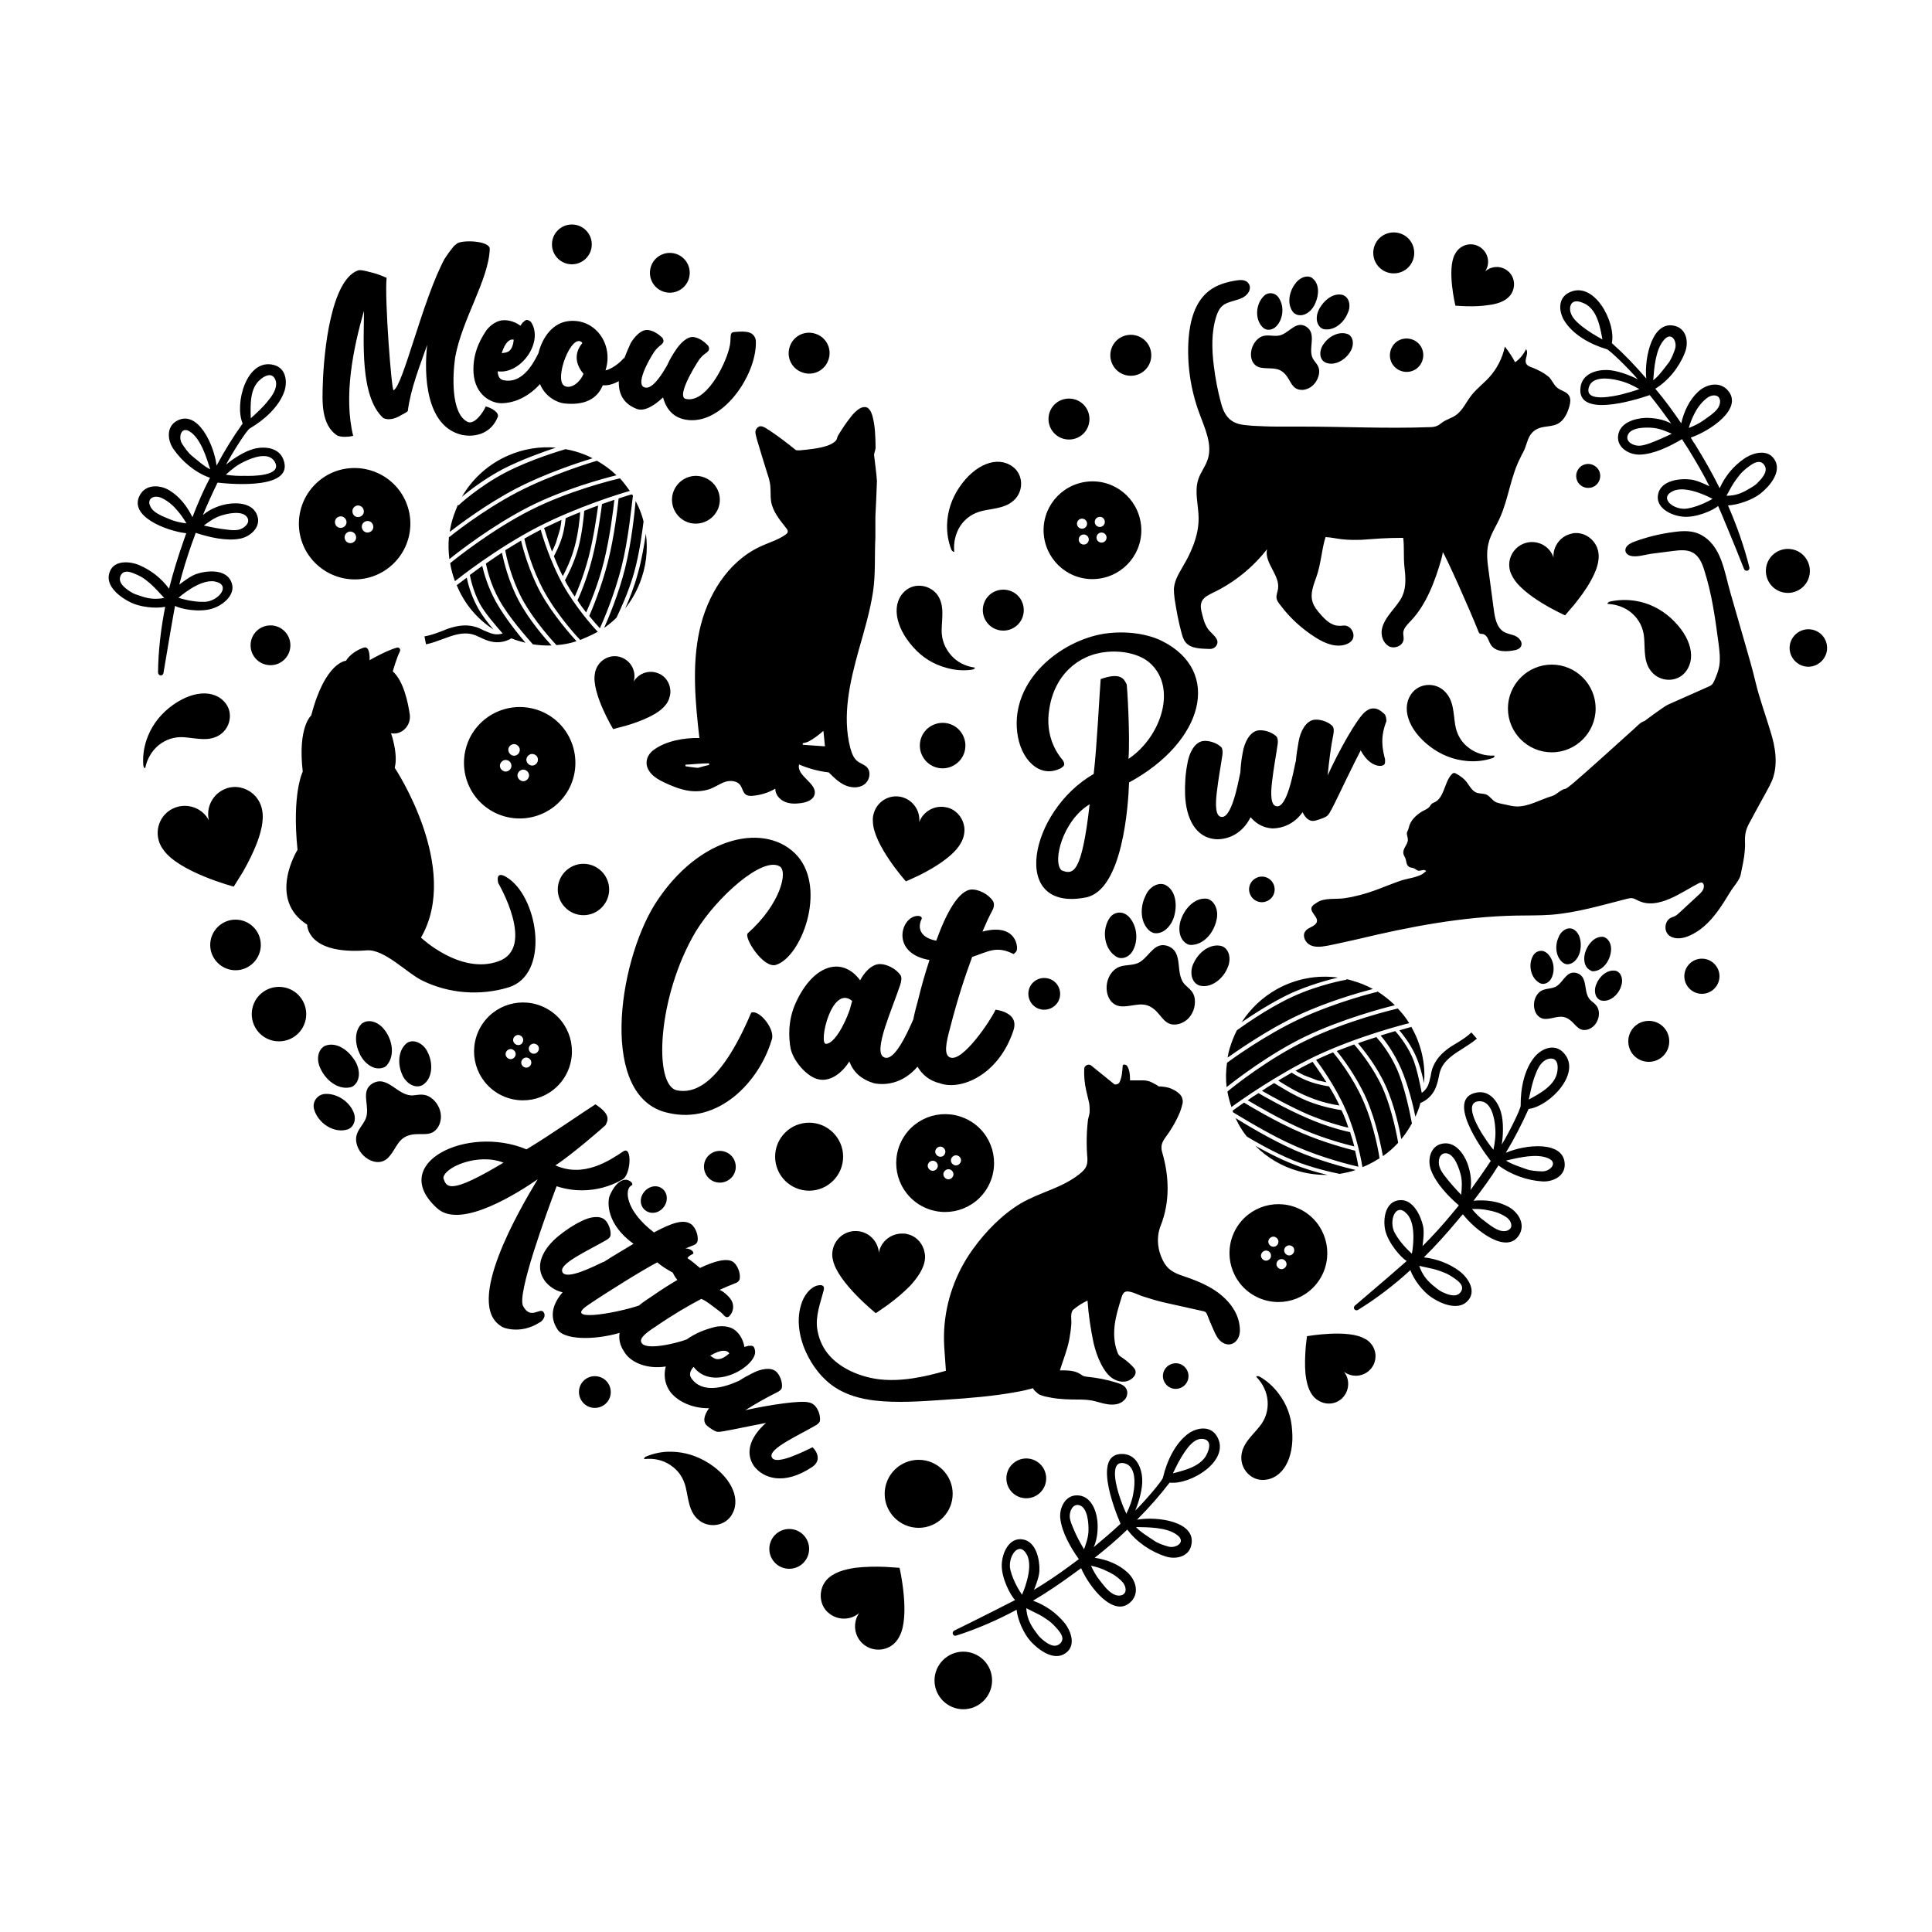 <?xml version="1.0" encoding="utf-8"?>
<!-- Generator: Adobe Illustrator 19.1.0, SVG Export Plug-In . SVG Version: 6.00 Build 0)  -->
<svg version="1.1" id="Layer_1" xmlns="http://www.w3.org/2000/svg" xmlns:xlink="http://www.w3.org/1999/xlink" x="0px" y="0px"
	 width="1000px" height="1000px" viewBox="0 0 1000 1000" style="enable-background:new 0 0 1000 1000;" xml:space="preserve">
<path d="M121,458.9c-0.2,0-28.9-7.7-36.6-19.3c-0.8-1-1.4-2.2-1.9-3.5c-2.7-7.3,0.9-15.4,8.2-18.1c6.7-2.5,14.2,0.4,17.4,6.6
	c-1.6-6.8,2.1-13.9,8.8-16.4c0.7-0.3,1.4-0.5,2.1-0.6c4.9-1,10,0.9,13.3,4.6c1.1,1.3,2,2.8,2.6,4.3c2.3,5.9,0.6,12.8-1.5,18.7
	c-2.1,5.7-4.8,11.1-7.8,16.3C124.1,454,122.5,456.4,121,458.9z M95.4,381.6c6.4,0.5,12.7,2.4,18.3-1.2c5.3-3.4,7.1-11,3.2-16.2
	c-5.9-7.9-18.3-6.8-29.5,2.3c-5.4,4.4-9.4,10-11.6,16.6c-1.4,4.3-2,8.6-1.6,13.2c0.1,0.8,0.9,1.8,1,1.1c0.9-4.4,3.2-8.6,6.8-11.6
	C85.8,382.7,90.4,381.2,95.4,381.6z M67.6,311.8c-5.3-2.6-12.6-8-11.2-14.5c1.6-7.5,10.2-7,15.4-4.9c6.4,2.7,11.6,6.8,15.7,12.3
	c2.2-8.8,4.7-16.7,7.6-25c0.5-1.2,0.8-2.4,1.3-3.7c-10-1.1-30.5-8.8-23.8-20.1c3.2-5.3,10.1-5,14.9-2.2c5.4,3.2,9.4,8.4,12.1,14
	c2.9-7.4,5.4-13.4,9.1-20.4c-7.5-2.6-14.5-8.4-19-15c-3-4.4-3.7-11.3,1.7-14.4c10.9-6.2,19.4,12.3,20.7,23.1
	c4.3-8,8.3-14.5,13.5-21.8c-4.4-10.1,2-34,16.1-30.3c6,1.5,7.2,7.9,5.6,13.3c-2.7,8.3-10.6,15.2-17.9,19.5
	c-1.5,0.5-9.3,13-12.4,18.8c3.8-3.2,9.7-7,14.5-8.2c5.5-1.4,12.9-0.7,15.2,5.6c5.7,15.2-25.3,12.9-34.1,11.9
	c-2.7,5.5-5.2,11.1-7.6,16.8c3.5-3,8.1-4.9,12.5-5.7c5.7-1,13.6-0.4,15.7,6.1c2,5.8-3.6,10.8-8.9,11.8c-7.1,1.4-16-0.7-23-3
	c-0.6,1.8-1.3,3.6-2,5.5c-2.4,6.8-4.8,14.5-6.5,21.3c2.6-2,6-4.5,8.8-5.5c5.3-1.8,14.9-2.7,17.9,3.6c3.3,6.6-3.8,12.5-9.6,14.3
	c-6.6,2.1-16.3,0.3-19.3-1.4c-0.1,0.1-4.1,23.1-6,34.8c-0.3,1.7-2.7,1.6-2.8-0.4c0.1-11,1.5-22.9,3.7-33.9
	C80.3,315.1,72.4,314.2,67.6,311.8z M105.5,272c4,0.9,7.9,1.7,11.8,2.1c2.1,0.3,4.1,0.5,6.2,0.1c2.6-0.6,6.4-3.4,4.4-6.5
	c-2.5-3.7-10.4-1.9-13.9-0.7C110.8,268.1,108.1,270.1,105.5,272z M129.8,216.5c3.1-2.8,6.3-5.7,8.9-9c1.9-2.3,3.9-5.1,4.2-8.1
	c0.3-2.4-1-5.5-3.8-5.2c-1.6,0.2-3,1.1-4.2,2.1C129.2,200.8,129.6,209.6,129.8,216.5z M116.9,245.7c3.2,0.5,6.4,0.7,9.8,0.6
	c3.2,0.1,19.8,0.3,15.5-7.3c-3.1-5.4-11.7-2.1-15.7-0.1C122.8,240.6,119.8,243,116.9,245.7z M108.8,242.9c-2-6.3-4.8-15.5-10.2-19.3
	c-4.9-3.5-6.5,2.8-4.3,6.2c1.4,2.1,3.2,4.7,5.1,6.2C102,238.1,105.9,241.6,108.8,242.9z M96.5,270.9c-1.5-2.6-3.2-5-5.2-7.2
	c-1.4-1.7-3.1-3.2-4.9-4.4c-1.9-1.2-3.6-2.3-6-2.2c-1.2,0.1-2.4,0.7-2.9,1.8c-0.2,0.5-0.3,1.1-0.2,1.7c0.3,1.6,1.3,3.1,2.6,4.1
	c2.2,1.8,5.2,2.9,7.8,4C90.4,269.9,93.4,270.5,96.5,270.9z M92.4,309.4c0,0,6.9,2.4,13.8,2.1c6.9-0.4,13.7-8.7,5.1-10.5
	C103.5,299.4,92.4,309.4,92.4,309.4z M85,309.5c-1.2-1.3-2.5-2.7-3.7-4c-1.8-1.9-3.7-3.7-5.8-5.3c-1.6-1.3-3.7-2.4-5.5-3.1
	c-2.9-1.3-5.8-2.1-7.4,0.5c-2,3.6,1.7,6.6,4.8,8.6c1.9,1.3,3.4,1.6,5.7,2.4C77.2,310,80.6,310.3,85,309.5z M791.2,574
	c-3.7,8.2-7.2,15-11.8,22.7c10-4.4,30.3-6.5,30.5,6c0.1,6.2-6.2,9.1-11.6,8.8c-8-0.5-16.5-3.6-22.7-8.3c-4.2,6.8-8.1,12-12.9,18.3
	c6.3-0.6,12.8,0.2,18.2,3.2c4.8,2.7,8.6,8.5,5.7,14c-6.2,11.5-23.3-2.2-29.4-10.2c-1,1-1.8,2-2.6,3c-5.7,6.8-11.2,13-17.6,19.3
	c6.7,0.8,13,3.1,18.5,7.2c4.4,3.4,9.3,10.6,3.7,15.8c-4.8,4.5-13.2,1.1-18.1-2.2c-4.5-2.9-9.4-9.3-11.1-14.2
	c-8.2,7.6-17.8,14.9-27.1,20.6c-1.5,0.9-3-1.1-1.5-2.3c9-7.6,26.7-22.9,26.7-23c-3-1.8-9.5-9.2-11.1-15.9c-1.3-5.9,0-15,7.4-15.6
	c6.9-0.7,11,8,12.2,13.5c0.6,2.9,0.1,7.1-0.3,10.3c5-5,10.4-10.9,15-16.5c1.4-1.6,2.5-3.1,3.8-4.6c-5.6-4.8-11.9-11.5-14.4-18.2
	c-2-5.1-0.5-12.4,5.6-13.7c6.7-1.5,11.3,5,13.3,10.3c1.5,4.3,2.3,9.2,1.5,13.7c3.6-5,7.1-9.9,10.5-15.1c-5.4-7-23.3-32.5-7.3-35.4
	c6.7-1.3,11,4.6,12.6,10.2c1.4,4.7,1.2,11.8,0.4,16.7c3.5-5.6,10.1-18.9,9.8-20.3c-0.1-8.5,1.8-18.8,7.5-25.4
	c3.8-4.2,10-6.5,14.4-2.1C819.4,554.9,802.2,572.6,791.2,574z M791.3,569.1c6.2-3.3,13.9-7.6,14.8-14.7c0.2-1.5,0.3-3.3-0.4-4.7
	c-1.2-2.6-4.5-2-6.4-0.6c-2.5,1.8-3.8,5-4.8,7.7C793,560.7,792.2,565,791.3,569.1z M728.3,628.4c-5.9-6.6-9.7,3.6-6.4,9.7
	c3.3,6.1,8.9,10.8,8.9,10.8S733.7,634.2,728.3,628.4z M734.6,655.2c1.4,4.1,3.4,6.9,6.7,9.8c2,1.5,2.9,2.6,5.1,3.7
	c3.4,1.6,7.8,3.2,9.9-0.3c1.5-2.7-0.7-4.8-3.3-6.6c-1.6-1.1-3.5-2.4-5.5-3.1c-2.4-1-4.9-1.8-7.5-2.3
	C738.1,656,736.4,655.6,734.6,655.2z M756.2,608.6c-0.9-3.7-3.3-11.4-7.8-11.7c-3.7-0.1-4.2,4.6-3.3,7.1c0.6,1.9,1.9,3.7,3.2,5.3
	c2.5,3.2,5.1,6.1,8,9.1C756.6,615.2,756.9,611.9,756.2,608.6z M761.9,625.8c1.9,2.3,4,4.5,6.5,6.2c2.2,1.7,4.7,3.7,7.3,4.7
	c1.5,0.6,3.3,0.8,4.8,0.1c0.5-0.2,0.9-0.5,1.3-1c0.7-1,0.5-2.3,0-3.4c-1.1-2.1-3-3-5-4c-1.9-0.9-4-1.5-6.2-1.9
	C767.6,625.8,764.8,625.7,761.9,625.8z M773.9,583.4c-0.3-4.4-1.9-13.6-8.2-13.4c-8.7,0.3-0.1,14.4,1.6,17.1c1.8,2.8,3.6,5.5,5.7,8
	C773.8,591.2,774.3,587.5,773.9,583.4z M779.5,600.7c2.6,1.8,7.6,3.4,10.7,4.5c2.1,0.8,5.4,1,7.9,1.1c4.1,0.2,8.7-4.5,3.2-6.8
	C795.3,596.9,786,599.2,779.5,600.7z M809.5,165.7c-2.8-4.9-3-11.4,2.5-14.2c12.9-6.7,24.5,15.1,22.3,26.1
	c6.7,6,11.9,11.5,17.8,18.3c-1.1-10.8,3.2-30.7,15.2-27.1c5.9,1.8,6.8,8.7,4.8,13.7c-2.9,7.5-8.5,14.5-15.3,18.7
	c5.1,6.1,8.9,11.3,13.4,17.9c1.4-6.1,4.2-12.1,8.7-16.3c4-3.8,10.7-5.6,15.1-1.1c9.1,9.6-9.3,21.6-18.9,24.8
	c0.8,1.1,1.3,2.3,2.2,3.4c4.6,7.5,8.8,14.7,12.8,22.8c2.8-6.2,7-11.4,12.7-15.3c4.6-3.2,12.9-5.5,16.2,1.4c2.8,6-3.1,12.9-7.7,16.6
	c-4.1,3.3-11.8,6-16.9,6.2c4.5,10.3,8.5,21.6,11.1,32.2c0.2,1.7-2.1,2.3-2.8,0.7c-4.3-11.1-13.3-32.6-13.4-32.6
	c-2.6,2.3-11.7,6.3-18.5,5.5c-6-0.6-14.3-4.7-12.5-11.9c1.6-6.8,11-8,16.7-7.3c3,0.3,6.9,2.1,9.8,3.5c-3.1-6.3-7.2-13.2-11-19.4
	c-1.1-1.6-2.2-3.4-3.2-5c-6.4,3.8-14.6,7.8-21.8,8c-5.4,0.2-11.9-3.5-11.3-9.6c0.7-6.8,8.3-9.1,14-9.4c4.5-0.1,9.4,0.7,13.5,2.9
	c-3.6-5-7.2-9.9-11.1-14.7c-8.4,2.9-38.2,11.9-35.8-4.2c0.9-6.7,7.9-8.9,13.6-8.8c4.9,0.1,11.5,2.5,16,4.8
	c-4.2-5-14.7-15.4-16.2-15.6C823.1,178.2,814,173.2,809.5,165.7z M893.6,256.6c4.3,0,7.6-1.1,11.4-3.4c2-1.2,3.5-1.9,5-3.6
	c2.6-2.6,5.6-6.3,2.8-9.4c-2.1-2.2-4.8-0.8-7.4,1.1c-1.5,1.1-3.4,2.6-4.7,4.2c-1.6,2-3.2,4.1-4.5,6.4
	C895.4,253.5,894.4,255.1,893.6,256.6z M886.4,258.2c0,0-13.1-7.3-20.3-4.1c-8,3.6,0.4,10.3,7.3,9.1
	C880.1,262.1,886.4,258.2,886.4,258.2z M874.1,221.5c2.7-1,5.5-2.4,7.9-4.1c2.3-1.7,5-3.4,6.7-5.5c1.1-1.3,1.7-2.9,1.6-4.5
	c-0.1-0.6-0.2-1.1-0.6-1.6c-0.6-1-2-1.3-3.2-1.1c-2.3,0.4-3.8,1.9-5.3,3.4c-1.5,1.6-2.8,3.4-3.8,5.3
	C876,216,874.9,218.7,874.1,221.5z M865.3,224.5c-3-1.3-5.9-2.6-9.4-3c-3.7-0.4-11.9-0.5-13.4,3.8c-1.2,3.5,3,5.4,5.7,5.4
	c2.1,0,4.1-0.7,6.1-1.4C858,227.9,861.6,226.3,865.3,224.5z M855.7,196.8c2.7-1.9,5.7-6.1,7.7-8.7c1.5-1.8,2.7-4.8,3.5-7.2
	c1.5-3.8-1.6-9.6-5.5-5.1C856.9,180.7,856.2,190.4,855.7,196.8z M848.5,201.4c-3.4-2-6.9-3.6-10.8-4.5c-4.4-1.1-13.5-2.5-15.3,3.5
	c-2.5,8.3,13.6,4.5,16.7,3.8C842.3,203.4,845.4,202.5,848.5,201.4z M813,161.9c0.9,2.9,3.5,5.1,5.8,7c3.3,2.6,7,4.8,10.6,6.8
	c-1.2-6.8-2.8-15.5-9.3-18.6c-1.4-0.6-2.9-1.3-4.6-1.1C812.7,156.3,812.2,159.6,813,161.9z M367.1,757.5c-6.1-3.9-12.7-6-19.7-6.1
	c-4.5-0.1-8.9,0.8-13,2.5c-0.8,0.3-1.4,1.4-0.7,1.3c4.4-0.5,9.2,0.4,13.1,3c4.2,2.7,6.9,6.6,8.1,11.5c1.5,6.2,1.6,12.9,6.8,17.1
	c4.8,4,12.6,3.4,16.5-1.9C384,776.8,379.1,765.3,367.1,757.5z M315.3,460.4c0-7.3-6-13.3-13.3-13.3s-13.3,6-13.3,13.3
	c0,7.3,6,13.3,13.3,13.3S315.3,467.7,315.3,460.4z M323.7,375.7c4.2-1.2,8.4-2.7,12.3-4.6c4.1-2,8.5-4.8,10.2-9.1
	c0.4-1.1,0.7-2.3,0.8-3.6c0.1-3.6-1.6-7.2-4.7-9.1c-0.4-0.3-0.9-0.5-1.4-0.7c-4.8-2.1-10.3-0.2-12.9,4.2c1.4-4.9-1-10.2-5.8-12.3
	c-5.2-2.3-11.2,0.2-13.5,5.4c-0.4,0.9-0.7,1.9-0.8,2.8c-1.8,10,9.4,28.6,9.5,28.7C319.6,376.7,321.7,376.3,323.7,375.7z
	 M408.5,791.4c-5.7,0-10.3,4.6-10.3,10.3c0,5.7,4.6,10.3,10.3,10.3s10.3-4.6,10.3-10.3S414.2,791.4,408.5,791.4z M418.8,616.3
	c9.7,0,17.6-7.9,17.6-17.6s-7.9-17.6-17.6-17.6c-9.7,0-17.6,7.9-17.6,17.6S409.1,616.3,418.8,616.3z M367.3,597.6
	c-3.5,2.9-3.9,8.1-1,11.6c2.9,3.5,8.1,3.9,11.6,1c3.5-2.9,3.9-8.1,1-11.6C376,595.2,370.8,594.7,367.3,597.6z M302.6,714.2
	c-3.5,2.9-3.9,8.1-1,11.6c2.9,3.5,8.1,3.9,11.6,1c3.5-2.9,3.9-8.1,1-11.6C311.3,711.8,306.1,711.3,302.6,714.2z M832.3,312.6
	c4.4,0.2,9,1.8,12.5,4.9c3.7,3.3,5.8,7.6,6.2,12.6c0.5,6.4-0.4,12.9,4.1,17.9c4.2,4.7,11.9,5.3,16.5,0.7c6.9-7.1,3.9-19.1-6.8-28.8
	c-5.2-4.7-11.4-7.8-18.3-8.9c-4.4-0.7-8.9-0.6-13.3,0.4C832.4,311.6,831.6,312.6,832.3,312.6z M936,299.7c2.3-5.9-0.6-12.5-6.4-14.8
	c-5.9-2.3-12.5,0.6-14.8,6.4c-2.3,5.9,0.6,12.5,6.4,14.8C927.1,308.4,933.7,305.5,936,299.7z M853.4,528.4
	c-5.9,0-10.6,4.7-10.6,10.6c0,5.9,4.7,10.6,10.6,10.6S864,544.9,864,539C864,533.1,859.3,528.4,853.4,528.4z M880.9,496.2
	c-5,0-9.1,4.1-9.1,9.1s4.1,9.1,9.1,9.1s9.1-4.1,9.1-9.1S885.9,496.2,880.9,496.2z M936,325.7c-5.3,0-9.7,4.4-9.7,9.7
	c0,5.3,4.4,9.7,9.7,9.7c5.3,0,9.7-4.4,9.7-9.7C945.7,330,941.4,325.7,936,325.7z M535.2,508.1c-3.5,2.9-3.9,8.1-1,11.6
	c2.9,3.5,8.1,3.9,11.6,1c3.5-2.9,3.9-8.1,1-11.6C543.9,505.7,538.7,505.2,535.2,508.1z M803.2,344c-12.5,0-22.7,10.2-22.7,22.7
	s10.2,22.7,22.7,22.7s22.7-10.2,22.7-22.7S815.7,344,803.2,344z M144.4,510.8c-7.8,0-14.1,6.3-14.1,14.1s6.3,14.1,14.1,14.1
	c7.8,0,14.1-6.3,14.1-14.1S152.2,510.8,144.4,510.8z M453.3,679.7c2-1.4,4.2-2.8,6.1-4.2c4.2-3.1,8.2-6.4,11.8-10.1
	c3.6-4,7.3-8.9,7.6-14.3c0.1-1.4-0.2-2.8-0.6-4.3c-1.3-4.1-4.6-7.3-8.9-8.1c-0.6-0.2-1.2-0.2-1.8-0.2c-6.1-0.3-11.6,4-12.6,9.9
	c-0.4-6-5.3-10.9-11.4-11.2c-6.6-0.4-12.3,4.7-12.7,11.4c-0.1,1.1,0,2.3,0.3,3.4C433.3,663.6,453.2,679.6,453.3,679.7z M135,489.1
	c0-7.3-5.9-13.1-13.1-13.1c-7.2,0-13.1,5.9-13.1,13.1s5.9,13.1,13.1,13.1C129.1,502.2,135,496.3,135,489.1z M585.3,194.5
	c5.9,0,10.6-4.7,10.6-10.6c0-5.9-4.7-10.6-10.6-10.6c-5.9,0-10.6,4.7-10.6,10.6C574.7,189.7,579.4,194.5,585.3,194.5z M553.3,227.5
	c5.9,0,10.6-4.7,10.6-10.6c0-5.9-4.7-10.6-10.6-10.6c-5.9,0-10.6,4.7-10.6,10.6C542.7,222.7,547.4,227.5,553.3,227.5z M655.8,466.4
	c3.3-1.4,4.9-5.3,3.4-8.7c-1.5-3.4-5.4-4.9-8.7-3.4c-3.4,1.5-4.9,5.4-3.4,8.7C648.6,466.4,652.5,467.9,655.8,466.4z M611.2,718.3
	c3.3-1.4,4.9-5.3,3.4-8.7c-1.5-3.4-5.4-4.9-8.7-3.4c-3.4,1.5-4.9,5.4-3.4,8.7C604,718.3,607.9,719.8,611.2,718.3z M346.7,151.5
	c5.7,0,10.3-4.6,10.3-10.3c0-5.7-4.6-10.3-10.3-10.3c-5.7,0-10.3,4.6-10.3,10.3C336.4,146.9,341,151.5,346.7,151.5z M498.6,854.9
	c-8.2,0-14.9,6.7-14.9,14.9s6.7,14.9,14.9,14.9c8.2,0,14.9-6.7,14.9-14.9C513.5,861.5,506.8,854.9,498.6,854.9z M493.1,773.2
	c0-9.7-7.9-17.6-17.6-17.6s-17.6,7.9-17.6,17.6s7.9,17.6,17.6,17.6S493.1,782.9,493.1,773.2z M296,136.8c5.7,0,10.3-4.6,10.3-10.3
	s-4.6-10.3-10.3-10.3c-5.7,0-10.3,4.6-10.3,10.3S290.3,136.8,296,136.8z M458.1,811c-5.2-0.2-10.4-0.1-15.5,0.5
	c-5.3,0.8-11.2,2.3-14.8,6.3c-0.9,1.1-1.7,2.3-2.2,3.7c-1.5,4-0.9,8.6,1.8,11.9c0.4,0.5,0.8,0.9,1.3,1.3c4.6,4.1,11.5,4.1,16,0.2
	c-3.4,4.9-2.7,11.8,1.9,15.9c4.9,4.4,12.6,4,17-0.9c0.8-0.9,1.4-1.8,1.9-2.8c5.8-10.5,0.2-35.4,0.1-35.6
	C463.1,811.4,460.6,811.1,458.1,811z M371.8,263c2.4-6.4-0.9-13.5-7.3-15.9c-6.4-2.4-13.5,0.9-15.9,7.3c-2.4,6.4,0.9,13.5,7.3,15.9
	C362.3,272.6,369.4,269.3,371.8,263z M723,176.8c-3.9,2.9-4.7,8.3-2,12.1c2.8,3.8,8.1,4.8,12.1,2c3.9-2.9,4.7-8.3,2-12.1
	C732.3,174.9,726.8,174.1,723,176.8z M758.9,158.5c3.9,0.1,7.7,0,11.6-0.6c4-0.5,8.4-1.7,11-4.8c0.7-0.8,1.2-1.7,1.6-2.8
	c1.1-3,0.6-6.4-1.5-8.9c-0.3-0.4-0.6-0.7-1-1c-3.4-3-8.6-2.9-11.9,0.1c2.5-3.7,1.9-8.8-1.6-11.8c-3.7-3.3-9.4-2.9-12.7,0.9
	c-0.6,0.7-1,1.4-1.4,2.1c-4.2,7.9,0.3,26.4,0.3,26.5C755.2,158.3,757,158.5,758.9,158.5z M827.1,242.7c-2.1-2.8-5.9-3.4-8.7-1.4
	c-2.8,2.1-3.4,5.9-1.4,8.7c2,2.7,5.8,3.4,8.7,1.4C828.5,249.3,829.1,245.4,827.1,242.7z M721.4,141.5c5.9,0,10.6-4.7,10.6-10.6
	c0-5.9-4.7-10.6-10.6-10.6c-5.9,0-10.6,4.7-10.6,10.6C710.8,136.7,715.5,141.5,721.4,141.5z M140,323.7c-5.7,0-10.3,4.6-10.3,10.3
	c0,5.7,4.6,10.3,10.3,10.3s10.3-4.6,10.3-10.3S145.7,323.7,140,323.7z M629.8,743.3c7.6,12.4-13.4,25.4-24.4,24.1
	c-5.5,7.1-10.5,12.8-16.9,19.2c10.7-1.9,30.9,1,28.1,13.2c-1.3,6.1-8.2,7.5-13.3,5.8c-7.6-2.4-15.1-7.5-19.8-13.9
	c-5.7,5.5-10.7,9.7-16.9,14.6c6.2,0.9,12.3,3.3,16.9,7.5c4.1,3.7,6.4,10.2,2.2,14.9c-8.9,9.7-22.2-7.7-26.1-17
	c-1.1,0.8-2.2,1.5-3.2,2.3c-7.1,5.2-13.9,9.9-21.7,14.5c6.5,2.4,11.9,6.2,16.3,11.5c3.5,4.4,6.4,12.5-0.3,16.2
	c-5.8,3.2-13.1-2.2-17.1-6.5c-3.7-4-6.9-11.3-7.4-16.5c-9.8,5.3-20.9,10.1-31.3,13.4c-1.7,0.5-2.5-1.8-1-2.6
	c10.7-5.2,31.4-15.7,31.5-15.8c-2.4-2.5-7-11.2-6.9-18.1c0.1-6,3.6-14.5,10.9-13.3c6.9,1.1,8.8,10.5,8.6,16.1c-0.1,3-1.6,7-2.8,10
	c6-3.6,12.7-8.1,18.5-12.4c1.6-1.2,3.2-2.4,4.7-3.5c-4.3-6-8.8-13.9-9.6-21.1c-0.6-5.4,2.6-12.1,8.8-11.9c6.9,0.1,9.8,7.5,10.4,13.2
	c0.4,4.4,0,9.4-1.9,13.6c4.7-3.9,9.4-7.9,13.9-12.1c-3.5-8.1-14.7-37.2,1.5-36.1c6.7,0.4,9.5,7.3,9.7,13c0.3,4.9-1.7,11.7-3.6,16.3
	c4.7-4.6,14.4-15.8,14.4-17.3c1.9-8.2,6.3-17.8,13.4-22.8C620.1,738.7,626.6,738,629.8,743.3z M529,825.4c0,0,6.3-13.7,2.5-20.7
	c-4.1-7.7-10.2,1.2-8.5,8S529,825.4,529,825.4z M531.2,832.4c0.3,4.4,1.6,7.6,4.1,11.2c1.5,2,2.2,3.3,4,4.8c2.8,2.4,6.7,5.1,9.6,2.1
	c2.1-2.3,0.5-4.9-1.6-7.3c-1.3-1.5-2.9-3.2-4.6-4.4c-2.1-1.5-4.3-2.9-6.7-4C534.4,834,532.7,833.2,531.2,832.4z M558.7,779.1
	c-3.6-1-5.2,3.4-5,6.1c0.2,2.1,1.1,4.1,1.9,6c1.5,3.7,3.4,7.2,5.5,10.7c1.1-3.1,2.2-6.2,2.3-9.6C563.5,788.5,563,780.4,558.7,779.1z
	 M564.7,810.4c1.2,2.7,2.7,5.3,4.6,7.7c1.8,2.2,3.6,4.8,6,6.4c1.4,1,3.1,1.6,4.7,1.3c0.6-0.1,1.2-0.3,1.6-0.7c1-0.8,1.2-2.1,0.9-3.3
	c-0.5-2.3-2.1-3.7-3.8-5.1s-3.6-2.5-5.6-3.4C570.4,811.9,567.6,811,564.7,810.4z M582,757.4c-8.5-1.9-3.6,13.9-2.6,16.9
	c1,3.2,2.2,6.2,3.6,9.2c1.7-3.5,3.1-7.1,3.7-11.1C587.5,768,588.1,758.8,582,757.4z M588,790.4c2,2.4,6.5,5.1,9.3,7
	c1.9,1.4,5,2.4,7.4,3.1c3.9,1.1,9.4-2.3,4.7-5.9C604.2,790.5,594.6,790.5,588,790.4z M625.8,747.3c-0.6-2.7-3.9-3-6.1-2.1
	c-2.8,1.2-4.8,3.9-6.5,6.3c-2.4,3.5-4.3,7.3-6.1,11.1c6.7-1.7,15.3-3.9,17.9-10.7C625.6,750.5,626.1,748.9,625.8,747.3z
	 M493.9,285.4c-0.4-4.5,0.6-9.2,3.1-13.1c2.7-4.1,6.7-6.8,11.6-7.9c6.3-1.4,12.8-1.4,17.2-6.5c4.1-4.8,3.6-12.6-1.7-16.4
	c-7.9-5.8-19.5-1.2-27.6,10.8c-3.9,5.8-6.1,12.3-6.3,19.3c-0.1,4.5,0.6,8.8,2.3,13.1C492.9,285.3,494,286.1,493.9,285.4z
	 M415.1,192.7c5.5,2.1,11.6-0.7,13.6-6.2c2.1-5.5-0.7-11.6-6.2-13.6c-5.5-2.1-11.6,0.7-13.6,6.2
	C406.8,184.6,409.6,190.7,415.1,192.7z M490,345.7c4.3,1.2,8.7,1.6,13.3,0.9c0.8-0.1,1.8-1,1-1.1c-4.4-0.6-8.8-2.7-11.9-6.2
	c-3.3-3.7-5.1-8.2-5-13.2c0.1-6.4,1.6-12.8-2.2-18.2c-3.7-5-11.3-6.5-16.4-2.3c-7.6,6.3-5.8,18.6,3.9,29.4
	C477.4,340.3,483.2,343.9,490,345.7z M519.3,305.2c-5.9,0-10.6,4.7-10.6,10.6c0,5.8,4.7,10.6,10.6,10.6s10.6-4.7,10.6-10.6
	C529.9,309.9,525.2,305.2,519.3,305.2z M760.4,387.2c-4-2.9-6.4-7.1-7.2-12c-1-6.3-0.7-12.9-5.6-17.5c-4.5-4.4-12.3-4.3-16.5,0.7
	c-6.3,7.6-2.3,19.4,9.2,28.1c5.7,4.3,12.1,6.8,19.1,7.4c4.4,0.4,8.9-0.1,13.1-1.5c0.8-0.2,1.5-1.3,0.8-1.3
	C768.8,391.3,764.1,390,760.4,387.2z M541.5,765.2c0-5.7-4.6-10.3-10.3-10.3s-10.3,4.6-10.3,10.3c0,5.7,4.6,10.3,10.3,10.3
	S541.5,770.9,541.5,765.2z M661.8,721.3c-2.7-3.6-6-6.6-9.9-8.8c-0.7-0.4-2-0.3-1.5,0.3c3.1,3.2,5.3,7.5,5.7,12.2
	c0.4,4.9-1,9.5-4.2,13.4c-4,5-9.2,9.1-9.4,15.8c-0.2,6.3,5,12.1,11.5,11.8c9.9-0.4,16-11.2,14.8-25.6
	C668.4,733.4,666.1,726.9,661.8,721.3z M451.8,425c0,12,17,31.1,17.1,31.2c2.3-1.1,4.6-2,6.8-3.1c4.6-2.3,9.2-4.9,13.3-8
	c4.4-3.3,8.8-7.5,9.9-12.8c0.3-1.4,0.4-2.8,0.2-4.3c-0.6-4.2-3.4-8-7.4-9.6c-0.6-0.2-1.2-0.4-1.8-0.5c-6-1.4-12,2-14.1,7.6
	c0.6-6-3.4-11.6-9.3-13c-6.5-1.5-12.9,2.6-14.4,9.1C451.8,422.7,451.7,423.9,451.8,425z M480.3,376.9c-5,4.2-5.6,11.6-1.4,16.6
	s11.6,5.6,16.6,1.4s5.6-11.6,1.4-16.6C492.8,373.4,485.4,372.7,480.3,376.9z M392,221.4c2-2,4.5,0.4,6.6,1.6c4.5,3,8.8,6.3,13,9.7
	c0.6,0.6,1.6,0.3,2.4,0.4c4.9-0.5,9.8-0.9,14.5-2.5c1.5-0.6,3.2-1.4,4.3-2.7c0.5-0.7,0.5-1.7,1-2.5c2-3.3,4.1-6.5,6.5-9.5
	c1.5-2,3.1-3.6,5.1-4.7c1.1-0.5,2.6-0.8,3.7-0.1c1.6,1.2,2.3,3.3,2.7,5.1c1.2,4.9,1.3,10,1.4,15c0.1,1.4-0.6,2.7-0.8,4.2
	c0.5,4.5,1.2,9.1,1.5,13.6c-0.2,6.1-0.5,12.2-0.8,18.3c0,3.6,0,7.2,0,10.8c-0.5,9.6,0.2,19.1-1.3,28.7c-1.6,10-4.5,19.8-7.3,29.6
	c-4.6,16.5-8.7,34.1-4.4,50.7c0.7,2.5,1.6,5.2,3.6,6.8c1.6,1.3,3.7,1.8,5.1,3.3c2.3,2.6,1.2,7.1-1.7,9c-2.9,1.9-6.8,1.6-10,0.1
	c-3.1-1.5-5.7-4-8.1-6.5c-5.3-0.6-10.5-2-15.4-4.1c-1.5,6,9.6,9.7,8,15.6c-0.8,2.9-4.2,4-7.1,4.4c-2.9,0.4-5.9,0.4-8.5-0.8
	c-2.6-1.2-4.8-3.8-4.7-6.7c-3.5,2.1-7.5,3.3-11.6,3.7c-1.2,0.1-2.5,0.1-3.5-0.5c-1.7-1.1-1.9-3.5-3.1-5.1c-1.7-2.2-5.1-2.5-7.8-1.6
	c-3,1-5.5,3-8.5,3.9c-3.3,1-6.9,1.2-10.3,0.7c-4.6-0.7-8.9-2.5-13.1-4.5c-2.2-1.1-4.4-2.3-6.1-4.1c-1.7-1.8-2.9-4.2-2.6-6.6
	c0.2-2.5,1.9-4.8,4-6.2c6.3-4.5,15.7-6.1,23.3-5.9c-2.1-18.4-3.9-37.2,0-55.4c3.9-18.1,14.5-35.7,31.3-43.6
	c4.4-2.1,9.2-3.4,13.2-6.2c0.5-0.4,1.1-0.8,1.2-1.4c0.2-0.8-0.3-1.5-0.8-2.1c-3.3-4.2-7-8.6-7.8-13.9c-0.4-2.6-0.1-5.3-0.4-8
	c-0.2-2.2-0.9-4.4-1.6-6.5c-1.8-5.8-3.6-11.6-5.3-17.4C391.3,225.2,390.2,223.1,392,221.4z M367,395.1c-4.1,0-8.2,0.5-12.2,0.7v0.8
	c1.6,0.3,3.4,0.5,5,0.7c0.6,0.1,1.4,0.2,2,0c1.7-0.5,3.5-1,5.3-1.4C367,395.8,367,395.3,367,395.1z M415.5,385.5
	c3.8,0.3,7.6,0.5,11.5,0.8c-0.3-2.6-0.5-5.3-0.8-8c-2.4,2-4.8,4-7.5,5.4c-1,0.5-2.1,0.8-3.2,1C415.5,385.1,415.5,385.4,415.5,385.5z
	 M636.7,675c-6.2-7.7-15.2-11.5-24.2-14.5c-4.8-1.6-8.2-3.3-10.5-7.9c-2.9-5.6-3.6-12.3-1.2-18.3c4.8-12.1,4.4-25.3,0.8-37.7
	c-1.5-4.9,1.2-7,3.5-10.5c2.2-3.3,4.2-6.9,5.7-10.6c0.5-1.4,1-3,1.3-4.4c0.3-1.6-0.2-3.4-1.3-4.6c-1.2-1.2-2.6-2.2-4.3-2.9
	c-2.2-1-4.6-1.2-6.9-1.3c-0.5-0.6-1.9-1.2-3.1-1.9c-1.5-0.8-3.1-1.2-4.8-1.2h-6.8c0-2.5-0.1-5.1-1.4-7.3c-0.3-0.6-0.9-0.8-1.6-0.9
	c-0.4,0-0.8,0.3-0.8,0.7c-0.2,2.8-0.4,5.8-1.6,8.4c-0.5,1-1.6,1.3-2.6,1.2c-4-3.2-8-6.5-12-9.7c-1.2-1.2-3.7-0.2-3.7,1.6
	c-0.2,3.7,0.2,7.6,1,11.2c0.4,1.8,0.9,3.7,1.3,5.5c0.5,1.6,0.5,3.8,0.5,5.5c0,1.2-0.7,3.1-0.9,4.5c-0.2,1.9-0.4,3.9-0.5,5.8
	c-0.2,4.1-0.2,8.2,0.1,12.2c0.2,1.9,0.3,3.9-0.4,5.6c-0.7,1.8-2.2,3.1-3.7,4.3c-9.3,7.3-20.2,9.2-30.3,15.1
	c-9.7,5.8-18.4,14.8-24.9,23.9c-8.7,12.1-13.9,26.6-14.7,41.6c-0.2,3.7-0.1,7.4,0.2,11.1c0.2,3.3,0.5,6.7,0.7,10
	c-11,3.2-23.3,5.8-34.7,4.4c-9.7-1.2-20.6-5.7-26.7-13.6c-2.8-3.6-4.5-7.9-5.2-12.4c-1-6.7,1.6-13.4,3.3-19.9
	c0.2-0.8,0.4-1.7-0.2-2.3c-0.5-0.5-1.2-0.6-1.9-0.5c-3.7,0.3-6.6,3.6-8.3,6.9c-4.1,8.6-2.7,19,1.2,27.6c3.3,7.3,8.4,14,15.1,18.4
	c6.1,4,13.2,5.9,20.4,6.8c12.1,1.4,24.5,0.4,36.6-0.4c12.3-0.8,24.8-1.8,36.8-4c3-0.5,6-1.2,8.9-2c-0.9,0.2,2.6,3.1,3,3.3
	c1.9,0.9,4.4,1.3,6.5,1.7c4.6,0.8,9.3,0.9,13.9,0.9c2.3,0,4.5,0.1,6.8,0.5c2.6,0.5,5.3,1.5,7.9,1.9c3.1,0.5,6.7,0.3,9-2.2
	c1.2-1.2,1.7-3,1.4-4.6c-0.6-2.6-3-3.6-5.3-4.3c-5.1-1.6-10.3-2.6-15.5-3.1c-0.5-0.1-1.1-0.1-1.6-0.3c-0.6-0.2-1.2-0.6-1.7-1
	c-3.2-2.1-7.1-2-10.7-2c1.6-5.2,3.7-10.2,4.8-15.7c0.5-2.6,0.9-5.4,1.1-8.1c0.2-1.9-0.5-5.2,0.5-6.9c0.2-0.5,0.6-0.8,1-1.1
	c2.1-1.7,4.4-3.2,6.9-4.3c0.5,7.3,1.6,14.6,3.1,21.8c0.9,3.8,2.1,7.5,3.9,11c1.4,2.7,3.1,5.4,5.6,7.2c2.1,1.5,4.8,2.3,7.4,1.8
	c3-0.6,6.6-4,4-7c-1.7-1.9-3.7-3.7-5.8-5.1c-0.7-0.5-1.5-0.9-2-1.6c-0.4-0.5-0.7-1.2-0.9-1.9c-1.6-4.4-1.8-9.3-1.2-13.9
	c0.6-4.6,2-9.1,3.4-13.6c0.3-1.1,0.7-2.3,1.6-3c1.9-1.5,6.9,1.2,8.9,1.9c3.7,1.2,7.6,2.4,11.4,3.3c6.7,1.5,13.5,3,20.2,4.5
	c0.5,0.1,1,0.2,1.4,0.5c0.5,0.3,0.6,0.9,0.9,1.3c0.9,2.4,1.9,4.8,3,7.2c0.9,2,1.7,4.1,3.2,5.8s3.7,2.8,5.8,2.4c2-0.3,3.7-2,4.4-4
	c0.9-2.3,0.6-5,0.1-7.4C640.6,681,638.9,677.8,636.7,675z M908.6,352.8c-1.5-6.4-3.4-12.8-5.2-19.1c-2.6-9-5.2-18.1-7.8-27.1
	c-3.1-10.6-4.5-24.4-15.6-30c-4-2-8.7-1.9-13.1-1.3c-7.3,0.9-14.4,2.6-21.3,5.2c-2.1,0.8-4.5,2.3-4.3,4.5c0.1,1.4,1.4,2.4,2.7,2.7
	c3.1,0.8,7.1-0.5,10.2-1c3.9-0.5,7.7-1,11.6-1.5c3.4-0.4,7.2-0.9,10.3,0.8c3.4,1.8,5,5.7,6.1,9.4c3.9,12.1,5.6,24.8,7.3,37.5
	c0.5,3.9,1,7.9,0.4,11.8c-0.5,2.7-1.5,5.2-2.6,7.7c-0.3,0.7-0.7,1.4-1.2,1.9c-0.6,0.6-1.3,0.9-2,1.2c-6.9,3.1-13.8,6.1-20.7,9.2
	c-2.1,0.9-12.2,8.5-12.2,8.5c-2,0.6-3.3,2.1-4.7,3.4c-49.4,44.7-29.8,26.1-41.1,34.4c-1.2,0.9-2.9,1.3-4.4,1.8
	c-6.1,2.2-12.2,5.7-18.8,4.3c-1.9-0.4-3.7-0.8-5.6-1.2c-0.8-0.2-1.7-0.4-2.5-0.8c-1.7-0.9-2.8-2.8-4.5-3.7c-1.6-0.8-3.6-0.5-5.3-1.1
	c-2.9-1.1-4-4.5-6.2-6.7c-1.2-1.2-2.7-2.2-4.3-3.1c-0.4-0.2-0.8-0.5-1.2-0.4c-0.5,0-1,0.4-1.3,0.8c-3.8,4-3.7,12.5-9.3,14.6
	c-1.5,0.6-1.5,1.6-2.5,2.5c-1.1,1-2.7,1.5-3.9,2.3c-2.8,1.8-5.4,4.3-6.3,7.6c-0.1,0.6-0.3,1.2-0.5,1.7c-0.1,0.4-0.4,0.7-0.5,1.1
	c-0.4,1.2,0.4,2.5,0.4,3.8c0.1,2.6-2.8,4.7-2.3,7.3c0.1,0.9,0.7,1.6,1,2.4c0.6,1.5,0.4,3.4,1.8,4.4c0.9,0.6,2.1,0.5,3,1
	c0.6,0.3,1,0.8,1.6,1c0.8,0.3,1.6-0.1,2.4-0.2c0.8-0.2,1.5-0.1,2,0.5c-0.2,0.2-0.5,0.3-0.7,0.5c-2.6,2.7-8.9,3.2-12.4,4.4
	c-4.4,1.5-8.6,3.3-13,4.9c-5.2,1.9-10.6,3.4-16.1,4.2c-4.4,0.7-10.6-0.4-14.4,2.3c-0.3,0.2-0.6,0.4-0.9,0.6c-6,3.6,4.2,7.1-0.1,10.8
	c-1.6,1.4-4,1.8-5.1,3.6c-1.5,2.3,0.1,5.7,2.7,7c2.5,1.2,5.5,0.9,8.3,0.4c0.4-0.1,0.7-0.1,1.1-0.2c5.1-1,10.1-2.2,15.2-3.3
	c27-6.5,54.4-11.7,82.1-12.2c5.9-0.1,11.7,0,17.6-0.4c13.5-1,26.6-5,39.7-8.3c0.8-0.2,1.7-0.4,2.6-0.3c1.1,0.1,2,0.8,3,1.2
	c10.4,5.2,22.7-4.5,31.6-9c1.8-0.9,2.7,0.3,2.5,2.1c-0.2,1.6-1.6,3.1-2.8,4.1c-3.2,2.9-6.3,5.9-9.5,8.8c-0.9,0.8-1.8,1.7-2.9,2.2
	c-0.6,0.3-1.2,0.4-1.8,0.7c-3.1,1.5-3.8,6.2-1.5,8.7c2.5,2.6,6.8,2.3,10.1,1c6.3-2.4,11.3-7.3,15.3-12.7c2.6-3.4,4.7-7.1,7-10.7
	c1.5-2.5,4.7-5.8,5.2-8.7c0.8-4.1,1.8-8.2,2.1-12.3c0.1-1.4,0.2-2.9,0.1-4.3c-0.1-3.9,0.3-6.4,2.2-9.9c3-5.6,6-11.1,9.1-16.7
	c1-1.8,2-3.7,2.8-5.6c3.1-8,1.7-17-0.9-25.2C913.8,369.9,910.7,361.6,908.6,352.8z M159,478.6c0,0-0.4,15.7,30.9,13.3
	c9.1-0.7,21,12,28.8,15.7c13.7,6.7,29.8,7.9,44.4,3.5c21.5-6.5,15.7-45.2,0.4-56.2c-7.8-5.6-5.6,2.2-5.6,2.2s19.8,33.6,0,40.5
	c-19.7,7-40-12.3-40-12.3c20.9-36.2-13.6-87.9-13.6-87.9c1.9-7.1-1.9-17.9-1.9-17.9s1,0.3,2.6,0.1c4.6-0.7,7.7-5.1,7.1-9.7
	c-0.9-6.3-3.2-17.4-8.8-22.4c0,0,1.9-6.8,3.7-10.4c0.5-1-0.4-2.2-1.5-1.9c-2.3,0.6-6.5,2.2-14.2,6.5c0,0,0.5-7.6-3-6.5
	s-7.6,3.9-9.2,6.8c0,0-10.8,0.5-18,28.3c0,0-7.1,5.9-4.4,29.1c0,0-5.7,11.1-2.7,40.5C153.9,439.9,138.2,465.4,159,478.6z
	 M611.5,327.4c0.5,1.8,1,3.7,2.2,5.1c2.8,3.4,8.2,3.2,12.3,3.4c1.6,0.1,3.1-0.7,3.8-2.1c1.4-2.8-1.7-5-3.6-7.1
	c-2.3-2.4-3.2-5.7-4-8.9c-0.6-2.3-1.1-4.8,0-6.8c1.1-2,3.4-3.1,5.4-4.1c11-5.2,20.7-13,28.2-22.6c-1.5,7.1,6.8,13.4,5.7,20.5
	c-0.2,1.5-0.9,3-0.8,4.5s1.1,2.8,2,3.9c5,6.7,11.3,12.4,18.3,16.8c4.7,3,10.5,5.4,15.8,3.5c1.2-0.5,2.3-1.1,3-2.1
	c2-2.7-0.2-7.3-3.6-7.6c-1.1-0.1-2.1,0.2-3.1,0.1c-4.1,0-7.4-3.3-10-6.4c-1.5-1.7-3-3.6-3.7-5.9c-1.4-4.3,0.5-8.8,2-13.1
	c2.4-6.8,2.6-13.8,4.7-20.5c2.8,0.1,5.6,0.8,8.3,1.1c3.4,0.4,6.8,0.4,10.2,0.3c3.5-0.2,6.8-0.5,10.2-0.7s6.8-0.3,10.2-0.3
	c0.5,0,0.8,0,1.3,0c0.6,4.7,0.1,9.8,0.6,14.7c0.6,5.1,1.1,10.5-1,15.3c-1.4,3.1-3.7,5.6-5.8,8.3s-4.1,5.5-4.8,8.8s0.5,7.1,3.4,8.9
	c2.9,1.7,7.4,0,7.8-3.4c0.1-1.1-0.2-2.3-0.2-3.5c0.2-2.4,2.2-4.3,3.8-6c8.1-8.4,12.6-20.6,15.8-31.6c0.4-1.4,0.7-2.7,0.9-4.1
	c1.4,1.8,13.5,28.6,18.6,41.5c0.2,0.5,0.8,0.9,1.4,0.8c1.1-0.1,2.3,0.7,2.9,1.7c0.8,1.2,1.1,2.7,2,4c2.6,4,8.6,3.6,13,2.6
	c0.7-0.2,1.3-0.5,1.8-0.9c2.3-2,0.5-5-1.9-6.2c-2-1-4.2-1.1-6.1-2.2c-3.8-2.2-4.7-7.1-5.3-11.4c-0.9-6.5-1.7-13.1-2.6-19.5
	c-0.7-5-1.4-10-0.2-14.8c1.1-4.8,4-9,6-13.5c4.5-10.1,5.5-21.4,10.7-31.3c0.3-0.7,0.7-1.5,1.1-2.2c0.4-0.8,0.8-1.5,1.1-2.3
	c0.5-1.6,1.1-3.1,1.6-4.6c1.4-3.8,4.2-5.9,8.1-6.5c2.4-0.4,4.9-0.5,7-1.5c3.5-1.7,5.3-5.6,6.3-9.2c0.5-1.8,0.8-3.8-0.1-5.4
	c-1.3-2.3-4.3-2.6-6.3-4.3c-2-1.7-2.7-4.4-4.7-5.9c-2.3-1.8-5-3.2-7.7-4.3c-2.5-0.8-4.4-1.7-3.7-4.7c0.4-1.7,1.1-3.5,0.1-5
	c-1.3,2.7-3.2,5.1-5.7,6.8c-1.5-2.9-3.3-5.6-5.3-8.1c-1.2,5.9-4.1,11.5-8.1,15.9c-2.9,3.2-6.5,5.9-9.1,9.2c-2.8,3.5-4.6,8-8.3,10.5
	c-2.1,1.4-4.6,2.1-6.7,3.5c-0.9,0.6-1.7,1.4-2.6,1.8c-1.4,0.7-2.9,0.8-4.4,0.8c-22.1,0.8-44.1-0.3-66.2-0.3h-12.5
	c-4.1,0-8.3-0.2-12.5-0.4c-2.2-0.2-4.1-0.3-6.2-0.7c-6.1-1.2-8.8-5.3-10.3-11.1c-1.7-6.2-2.9-12.6-3.7-19c-1.1-8.8-1.4-18,1.4-26.3
	c0.6-1.7,1.4-3.5,2.7-4.7c1.7-1.7,4.2-2.3,6.5-3c2.9-0.8,5.9-1.7,7.5-4.6c0.7-1.4,0.8-2.9-0.1-4.2c-1.3-2-3.8-2-6-1.7
	c-5.3,0.8-10.6,2.3-14.7,5.6c-7.2,5.7-9.7,15.5-10.4,24.7c-0.9,12.9,1,26.1,5.5,38.3c2.9,8,7.1,16.5,4.3,24.4
	c-1.2,3.5-3.5,6.3-4.7,9.8c-2.2,6.4,0,13.3,0.1,20.1c0.1,6.2-1.7,12.2-4.2,17.7c-1.3,2.9-2.8,5.6-4.4,8.3c-2.4,4.1-3.9,7-4.2,10.8
	c0,1.5,0.1,3.2,0.4,5.3C608.9,316,610,321.8,611.5,327.4z M673.9,626.4c12.2,6.7,16.7,22.1,10,34.4c-6.8,12.3-22.1,16.7-34.4,10
	c-12.3-6.8-16.7-22.1-10-34.4C646.3,624.1,661.6,619.7,673.9,626.4z M656.3,647.5c-1.3-0.6-2.8,0.1-3.4,1.4s0.1,2.8,1.4,3.4
	s2.8-0.1,3.4-1.4C658.2,649.6,657.6,648,656.3,647.5z M661.5,643.7c0.6-1.3-0.1-2.8-1.4-3.4c-1.3-0.6-2.8,0.1-3.4,1.4
	c-0.6,1.3,0.1,2.8,1.4,3.4C659.5,645.7,661,645,661.5,643.7z M664.3,651.9c-1.3-0.6-2.8,0.1-3.4,1.4c-0.6,1.3,0.1,2.8,1.4,3.4
	s2.8-0.1,3.4-1.4S665.6,652.5,664.3,651.9z M668.3,644.8c-1.3-0.6-2.8,0.1-3.4,1.4c-0.6,1.3,0.1,2.8,1.4,3.4
	c1.3,0.6,2.8-0.1,3.4-1.4C670.2,646.8,669.7,645.3,668.3,644.8z M243.7,380.9c7.8-14,25.2-19,39.2-11.4c13.9,7.6,19,25.2,11.4,39.2
	c-7.8,14-25.2,19-39.2,11.4C241.1,412.4,236.1,395,243.7,380.9z M274.3,396c1.5,0.7,3.2-0.1,3.9-1.6c0.6-1.6,0-3.3-1.6-3.9
	c-1.5-0.7-3.2,0.1-3.9,1.6C272,393.6,272.8,395.3,274.3,396z M268.1,400.2c-0.7,1.5,0.1,3.2,1.6,3.9s3.2-0.1,3.9-1.6
	c0.7-1.5-0.1-3.2-1.6-3.9S268.8,398.7,268.1,400.2z M264.9,390.9c1.6,0.7,3.3-0.1,3.9-1.6c0.7-1.5-0.1-3.2-1.6-3.9
	c-1.5-0.7-3.2,0.1-3.9,1.6C262.7,388.5,263.5,390.2,264.9,390.9z M260.6,399.1c1.5,0.7,3.2-0.1,3.9-1.6c0.6-1.5-0.1-3.3-1.6-3.9
	c-1.5-0.7-3.2,0.1-3.9,1.6C258.3,396.7,259.1,398.4,260.6,399.1z M159,286.2c-8.4-13.7-4.1-31.3,9.4-39.7
	c13.5-8.3,31.3-4.1,39.7,9.4c8.4,13.7,4.1,31.3-9.4,39.7C185.1,304,167.5,299.7,159,286.2z M188.4,270.3c-1.3,1-1.5,2.8-0.5,4.2
	c1,1.3,2.8,1.5,4.2,0.5c1.3-1,1.5-2.8,0.5-4.2C191.6,269.5,189.7,269.3,188.4,270.3z M183,266.5c1,1.3,2.8,1.5,4.2,0.5
	c1.3-1,1.5-2.8,0.5-4.2c-1.1-1.3-2.9-1.6-4.2-0.5C182.2,263.3,182.1,265.2,183,266.5z M179.5,275.8c-1.3,1-1.5,2.8-0.5,4.2
	c1,1.3,2.8,1.5,4.2,0.5c1.3-1,1.5-2.8,0.5-4.2C182.6,275,180.7,274.7,179.5,275.8z M174,272.1c1,1.3,2.8,1.5,4.2,0.5
	c1.4-1.1,1.5-2.9,0.5-4.2c-1-1.3-2.8-1.5-4.2-0.5C173.2,268.9,173,270.8,174,272.1z M540.3,277.1c-1.5-13.9,8.6-26.3,22.5-27.8
	s26.3,8.6,27.8,22.5c1.5,13.9-8.6,26.3-22.5,27.8C554.2,301.1,541.8,291,540.3,277.1z M569.6,275.7c-1.4,0.3-2.3,1.7-2,3.1
	c0.3,1.4,1.7,2.3,3.1,2c1.4-0.3,2.3-1.7,2-3.1C572.4,276.3,571,275.4,569.6,275.7z M566.7,270.7c0.3,1.4,1.7,2.3,3.1,2
	s2.3-1.7,2-3.1c-0.3-1.4-1.6-2.4-3.1-2C567.3,267.9,566.4,269.3,566.7,270.7z M560.4,276.7c-1.4,0.3-2.3,1.7-2,3.1
	c0.3,1.4,1.7,2.3,3.1,2c1.4-0.3,2.3-1.7,2-3.1C563.2,277.3,561.8,276.4,560.4,276.7z M557.5,271.6c0.3,1.4,1.7,2.3,3.1,2
	s2.3-1.7,2-3.1c-0.3-1.4-1.7-2.3-3.1-2C558.1,268.8,557.2,270.2,557.5,271.6z M211,539.6c-5,3.5-5.3,11.1-2.9,16.4
	c1.5,4.1,6.3,7.8,10.5,5.7c5.6-3.4,5.6-11.9,2.6-17.4C219.5,540.7,214.9,537.6,211,539.6z M168.3,566.2c-1.1,0.1-2.1,0.4-2.9,0.9
	c-2.2,1.3-3.6,4-2.9,6.8c1.9,7.4,10.5,13.1,17.7,10.6c2.9-1.2,4-4.6,3.2-7.7C181.5,570.5,174.7,565.9,168.3,566.2z M226.7,583.4
	c0.9-1.3,1.3-2.9,1.5-4.5c0.3-3.6-1.3-7.4-4.1-9.9c-3.3-2.9-6-2.6-9.7-2.1c-8.3,1.2-13.5-10.8-21.6-6.1c-5.8,3.6-2.2,9.9-2.9,15.8
	c-0.5,5.1-5.6,7.7-5.6,13.1c0.1,8.6,11.1,15.9,17,9.1c4.1-4.6,4.7-10.2,11.8-11.5C218.3,586.3,223.4,588.7,226.7,583.4z
	 M198.4,552.6c0.7-0.2,1.4-0.7,1.9-1.3c4.3-5.2,2.7-13.3-1.4-18.4c-2.4-3.3-7.3-5.7-11-3.5c-0.2,0.1-0.2,0.2-0.4,0.2
	c-4.3,3.8-3.8,10.7-1.4,15.7C188.2,550,193.3,554.4,198.4,552.6z M168.3,541.3c-0.2,0.1-0.3,0.1-0.4,0.2c-3.8,2.2-4,7.7-2.1,11.4
	c2.6,6,9,11.3,15.5,9.9c0.8-0.2,1.5-0.5,2.1-1.1c3.9-3.6,2.5-10.2-0.7-14.1C179.5,543,173.7,539.2,168.3,541.3z M824.8,502.7
	c4.9-0.3,8.4-5.3,9-10.1c0.5-3-0.7-6.7-3.7-7.6c-0.1,0-0.2,0-0.3-0.1c-4.2-0.4-7.6,3.4-9,7.2c-1.4,3.4-1.2,8.3,2.3,10.1
	C823.7,502.6,824.2,502.8,824.8,502.7z M836.4,502.5c-4.4-0.9-8.5,2.8-10.1,6.8c-1.4,2.9-1,7.3,2.3,8.5c4.6,1.2,9.2-3,10.5-7.4
	C840.2,507.5,839.5,503.5,836.4,502.5z M823.7,518.1c-4.8-3.8-1.1-12.6-7.7-14.5c-4.9-1.2-6.4,3.8-9.8,6.5c-3,2.3-6.9,0.9-9.7,3.7
	c-4.5,4.4-2.8,13.9,3.8,13.6c4.5-0.2,7.8-2.7,12.1,0.4c3.1,2.2,4.5,6.1,8.9,5.2c1.1-0.2,2.2-0.8,3.1-1.5c2.1-1.7,3.3-4.5,3.2-7.2
	C827.4,521,825.8,519.8,823.7,518.1z M797.1,508.9c2.1,1,4.5-0.2,5.7-2.2c2.4-4.2,1.5-10.1-2-13.3c-0.6-0.5-1.3-0.9-1.9-1.1
	c-1.8-0.5-3.9,0.2-5.1,1.9C790.7,498.9,792.1,506.3,797.1,508.9z M809.3,498.5c0.5,0.3,1,0.5,1.6,0.6c3.9,0.2,6.6-3.9,7.1-7.5
	c0.7-4-0.2-9-4-10.8c-0.1,0-0.2-0.1-0.3-0.1c-3.1-0.9-6.1,1.7-7.1,4.7C804.7,489.6,805.2,495.7,809.3,498.5z M616.5,489.1
	c6.8-0.1,11.9-6.6,13.2-13.1c1-4-0.4-9.3-4.5-10.7c-0.2-0.1-0.3-0.1-0.4-0.1c-5.7-0.8-10.7,4.1-12.9,9.2c-2.2,4.6-2.3,11.3,2.4,14.1
	C614.9,488.9,615.7,489.1,616.5,489.1z M585.9,492.8c3.6-5.6,2.8-13.7-1.7-18.4c-0.8-0.8-1.7-1.3-2.6-1.7c-2.5-0.9-5.4-0.1-7.1,2.2
	c-4.5,6.3-3.1,16.6,3.5,20.4C580.8,496.8,584.1,495.4,585.9,492.8z M635.5,500.6c1.7-3.8,1.1-9.3-3.1-10.9
	c-5.9-1.6-11.9,3.1-14.4,8.5c-2.2,3.8-1.9,9.9,2.5,11.8C626.7,512,633.3,506.5,635.5,500.6z M580.9,520.9c6.2,0.1,10.9-3.1,16.5,1.5
	c4,3.3,5.6,8.8,11.8,7.8c1.6-0.2,3-0.9,4.4-1.8c3-2.1,4.8-5.8,4.9-9.6c0.1-4.5-1.9-6.2-4.7-8.7c-6.3-5.6-0.5-17.3-9.5-20.5
	c-6.6-2.1-9,4.7-13.9,8.1c-4.3,2.9-9.5,0.7-13.6,4.3C570.2,507.6,571.8,520.8,580.9,520.9z M595.4,482.1c0.7,0.4,1.4,0.8,2.2,0.9
	c5.3,0.6,9.4-4.8,10.4-9.8c1.3-5.4,0.4-12.4-4.7-15.1c-0.2-0.1-0.3-0.2-0.4-0.2c-4.1-1.5-8.5,1.9-10,5.8
	C589.9,469.6,590.1,478,595.4,482.1z M683.6,169.6c0.5,0.4,1.1,0.7,1.7,0.8c5.4,0.9,10.4-3.5,12.3-8.4c1.5-2.9,1.2-7.4-1.9-9
	c-0.1-0.1-0.2-0.1-0.3-0.2c-4.4-1.5-9,1.7-11.5,5.4C681.4,161.4,680.3,166.7,683.6,169.6z M671.3,162.9c4.2,1.3,8.2-2.4,9.6-6.2
	c1.8-4.1,2.1-9.7-1.5-12.6c-0.1-0.1-0.2-0.2-0.3-0.3c-3-1.8-6.9,0.3-8.8,3.2c-3.2,4.2-4.3,10.9-0.7,14.9
	C670.1,162.3,670.7,162.7,671.3,162.9z M685.3,177.8c-2.3,2.7-2.9,7.6,0.3,9.6c4.6,2.5,10.6-0.9,13.2-5.2c1.9-2.8,2.2-7.2-0.8-9.1
	C693.5,171.1,688,173.9,685.3,177.8z M652.6,190.3c4.9,0.9,9-0.8,12.8,3.6c2.8,3.2,3.2,7.7,8.2,7.9c1.3,0.1,2.5-0.3,3.7-0.8
	c2.7-1.3,4.6-3.9,5.3-6.9c0.8-3.5-0.6-5.2-2.5-7.6c-4-5.3,2.3-13.7-4.3-17.6c-4.8-2.6-7.8,2.4-12.2,4.3c-3.8,1.7-7.6-0.8-11.4,1.4
	C646.2,178.3,645.5,189,652.6,190.3z M654,169.8c2,1.6,4.9,0.9,6.6-0.9c3.7-3.8,4.2-10.5,1.3-14.7c-0.4-0.8-1.1-1.3-1.8-1.8
	c-1.8-1-4.3-0.9-5.9,0.8C649.8,157.4,649.3,165.8,654,169.8z M660.9,512c-7.5,4.2-13.7,10.1-18.2,17.1c5.3-3.6,15.6-10.4,25.5-15
	c9.6-4.3,19.1-6.9,24.3-8.1C681.7,504.5,670.6,506.6,660.9,512z M635.1,550.1c-0.6,4.2-0.7,8.4-0.2,12.6c5-4,22.3-17.3,40.7-26.2
	c19-9.1,40.9-14.9,46.4-16.2c-2.8-2.7-5.8-5.1-9.1-7.2l0,0.3c-0.3,0-20.9,5-40,13.9C655,535.6,637.2,548.5,635.1,550.1z
	 M676.5,538.3c-19.7,9.4-38,24-41.2,26.7c0.5,2.7,1.2,5.4,2.1,8c4.5-3.3,23.4-16.7,43.6-26.4c21.9-10.3,45.8-16.4,48.4-17
	c-1.7-2.8-3.7-5.3-5.9-7.6C721.3,522.5,697.1,528.3,676.5,538.3z M640.2,533.3c-1.6,3.1-2.8,6.3-3.8,9.6c-0.4,1.4-0.8,3-1,4.5
	c5.3-3.7,20.9-14.6,36.5-21.9c16-7.5,33.3-12.2,38.7-13.6c-3.4-1.9-7.1-3.3-10.9-4.4c-1-0.3-1.8-0.5-2.8-0.7l0,0.3
	c-0.1,0-14.1,2.4-28.1,8.9C655.5,522.1,641.6,532.3,640.2,533.3z M701.7,605.6c-5.1-1.2-18.4-4.6-31.4-10.2
	c-13.1-5.8-26.1-13.8-30.8-16.7c0.5,1.1,1.1,2.1,1.6,3.2c1.3,2.3,2.7,4.5,4.3,6.4c3.3,2,13.7,8.1,24,12.3c9.9,4,20.1,6.2,24,7
	C696.3,607.1,699.1,606.5,701.7,605.6z M723.7,591.5c-0.3-1.6-2.8-16.6-8.2-28.7c-4.9-10.7-12.2-19.5-14.6-22.2
	c-2.9,1.1-5.9,2.2-9,3.4c2.6,3.1,10.2,13.1,15.3,24.6c5.3,12.1,7.9,26.2,8.6,29.8C718.7,596.4,721.3,594.1,723.7,591.5z
	 M668.9,602.4c-7.2-2.8-14.3-6.7-19.1-9.3c6.1,6.2,13.8,10.7,22.4,13.1c5,1.4,10,2,14.9,1.9C682.2,607,675.6,605.1,668.9,602.4z
	 M701.4,595.6c-3-0.8-15.2-3.8-27.9-9.3c-12.9-5.5-26.6-13.8-29.6-15.6c-2.9,2-5,3.5-5.9,4.2c0,0.3,0.2,0.5,0.2,0.8
	c3.9,2.3,19.4,12,32.9,17.8c13.8,6,28.1,9.5,32,10.4C702.9,602.4,702.3,599.4,701.4,595.6z M686.6,560.2c-3.6-5.6-6.6-9.7-7.2-10.6
	c-3,1.5-5.9,3-8.8,4.6c1,0.7,2.5,1.4,4.2,2.3l7.1,2.7C683.7,559.6,685.4,559.9,686.6,560.2z M730.8,581.5
	c-0.7-3.9-3.5-18.3-7.6-27.8c-3.8-8.7-8.9-14.8-10.8-16.9c-2.9,1-6.2,1.9-9.5,3.2c2.8,3.3,9.7,11.8,14.3,22
	c4.8,10.5,7.3,23.1,8.1,27.6C727.4,587.1,729.2,584.3,730.8,581.5z M730.6,531.5c-1.3,0.3-3.4,1-6.3,1.8c1.6,1.9,5.6,6.8,8.4,13
	c2.2,4.9,3.6,10.6,4.4,14.3c0.8-9.9-1.4-19.9-6.5-28.9C730.6,531.5,730.6,531.5,730.6,531.5z M710.9,601.4c1-0.6,2.1-1.3,3.2-1.9
	l-0.1,0c0.1-0.1-2.4-16.4-8.6-30.2c-5.2-11.9-13.3-22.1-15.4-24.6c-2.8,1.1-5.5,2.4-8.2,3.6c-0.2,0.1-0.4,0.2-0.6,0.3
	c1.9,2.5,10.2,13.9,15.5,26.2c5.5,12.6,8.1,26.6,8.5,29.3C707.1,603.4,709.1,602.4,710.9,601.4z M653.2,564.6
	c3.8,2.2,14.5,8.2,24,12.3c9.1,3.8,17.4,6.1,20.7,6.8c-0.8-2.6-1.8-5.3-3-7.9c-0.3-0.4-0.4-0.9-0.6-1.2c-2.1-0.3-9.8-1.6-17.5-4.7
	c-7.6-3.1-15.1-8-17.3-9.3C657.3,561.9,655.2,563.2,653.2,564.6z M661.6,559.3c2.8,1.8,9.4,6,16.1,8.6c6.2,2.6,12.6,3.9,15.6,4.3
	c-1.6-3.4-3.5-6.9-5.4-9.9c-0.9-0.1-5.9-0.9-10.4-2.6c-4.1-1.5-7.8-3.7-8.9-4.5C666.3,556.5,663.9,558,661.6,559.3z M645.8,569.5
	c4.1,2.4,16.7,9.9,28.6,15.1c11.5,5,22.6,7.8,26.6,8.8c-0.6-2.3-1.3-4.8-2.2-7.4c-2-0.4-11.6-2.6-22.2-7.3
	c-10.6-4.5-22.5-11.3-25.2-12.9C649.3,567.1,647.4,568.3,645.8,569.5z M735.2,570.9c3.2-1.3,6-3.8,7.6-7.2c0.9-2,1.4-3.9,1.8-5.8
	c0.3-1.6,0.6-3.1,1.2-4.5c1.2-3,3.7-5.6,7.8-8.4c1.1-0.7,2.3-1.5,3.4-2.2c2.5-1.6,5.1-3.2,7.4-5.2l-2.8-3.2c-2.1,2-4.4,3.5-6.8,5
	c-1.1,0.7-2.4,1.5-3.6,2.2c-3.1,2-7.3,5.4-9.3,10.2c-0.8,1.7-1.1,3.4-1.4,5.2c-0.4,1.8-0.8,3.4-1.4,4.9c-0.7,1.5-1.8,2.8-3.2,3.8
	c-0.9-4.6-2.7-13.7-5-18.7c-3.1-7-7.9-12.4-8.7-13.3c-2.3,0.7-4.9,1.4-7.6,2.3c2.3,2.6,6.8,8.6,10.5,16.9c3.9,8.9,6.6,20.4,7.5,25.1
	C733.6,575.8,734.6,573.4,735.2,570.9z M263.2,235.7c-10.2,4.4-18.6,11.9-24.1,21.4c4.1-3.4,11.9-9.4,21.2-14.3
	c9.7-5,21.4-9.1,27.4-11.1C279.5,231,271.1,232.3,263.2,235.7z M232.4,277.7c-0.4,3.9-0.3,7.8,0.2,11.7c4.4-3.6,22.2-17.4,41-27
	c18.3-9.3,39.3-14.9,45.5-16.4c-3-2.9-6.4-5.4-10.1-7.5c-2.6,0.7-23.6,7.1-41.1,16.2c-18.6,9.7-35.2,23.1-35.3,23.3L232.4,277.7z
	 M274.5,264.1c-20.5,10.4-39.8,26-41.5,27.4c0.5,3.1,1.3,6.2,2.5,9.3c2.1-1.7,21.5-17,43-28.1c19.9-10.2,42.1-17.1,47.5-18.6
	c-1.6-2.3-3.3-4.5-5.1-6.5C316.7,248.5,294,254.2,274.5,264.1z M237,261.3c-0.4,0.9-0.7,1.7-1.1,2.7c-1.5,3.7-2.6,7.4-3.1,11.3
	c4.4-3.4,18.6-14.2,34.3-22.4c15.3-8,33.4-13.8,39.6-15.7c-1.3-0.7-2.8-1.4-4.1-1.9c-3.2-1.3-6.5-2.2-9.9-2.8
	c-1.7,0.5-18.2,5.3-31.3,12.2c-13.7,7.2-24.1,16.8-24.1,16.9L237,261.3z M329,259.3c-0.5,5.5-2,20.7-5.4,34.6
	c-3.4,13.7-8.8,26.3-10.9,31.1c2.3-1.6,4.5-3.4,6.4-5.3c1.7-3.6,6.2-13,9.1-23.3c3-10.7,4.4-22.7,4.9-26.5c-0.6-2.5-1.5-5-2.5-7.3
	C330,261.4,329.5,260.3,329,259.3z M298.4,331.9c-2.5-2.8-12.1-13.4-18.5-25c-6-11-9.3-23.1-10.2-27.1c-2.8,1.7-5.5,3.4-8.2,5
	c0.6,3.5,3.2,14.7,8.7,25.1c6.3,11.7,16.7,22.8,17.8,24C291.6,333.7,295,333,298.4,331.9z M331.1,301.9c3.3-8.3,4.4-17.1,3.2-25.7
	c-0.8,5.4-2.1,13.4-4.2,20.8c-1.9,7-4.5,13.4-6.5,17.9C326.6,311.1,329.2,306.7,331.1,301.9z M320.2,258c-0.4,3.5-2.1,19.4-5.6,33
	c-3.4,13.4-8.4,25-9.6,27.8c2.4,3,4.5,5.3,5.5,6.4c1.7-3.7,7.5-17.2,11.2-31.8c3.6-14.2,5.3-32.4,5.9-36.9c-0.2-0.2-0.3-0.5-0.5-0.6
	C325.9,256.1,323.6,256.9,320.2,258z M285.7,285.5c0.6-1.1,1.3-2.7,2-4.4l2.2-7.3c0.4-1.8,0.6-3.5,0.7-4.7c-3,1.4-6,2.8-9,4.2
	C282.1,274.4,283.4,279.3,285.7,285.5z M259.8,286.1c-2.9,1.8-5.7,3.9-8.3,5.6c0.6,2.8,2.3,10.6,6.9,18.8c5,9.1,14.8,20,17.4,23
	c3.2,0.5,6.5,0.7,9.7,0.6c-3.1-3.4-11.6-13-17-23.2C263.2,301,260.7,290.4,259.8,286.1z M255.4,325.8c-2.4-2.8-6.1-7.4-8.6-12.2
	c-3.2-6-4.7-12.1-5.2-14.6c-2.4,1.8-4.2,3.1-5.2,3.9c0,0,0,0.1,0.1,0.2C240.4,312.6,247,320.4,255.4,325.8z M303.7,329.8
	c1.9-0.8,3.9-1.8,5.7-2.8c-1.9-1.9-11.4-12.5-18.1-24.5c-6.5-11.8-10.6-25.2-11.4-28.3c-0.2,0.1-0.4,0.2-0.6,0.3
	c-2.7,1.4-5.3,2.8-7.9,4.3c0.7,3.2,3.9,15.8,10.2,27.2c7.2,13.2,18.6,25.2,18.7,25.2l-0.1,0.1C301.4,330.8,302.6,330.3,303.7,329.8z
	 M299.3,283.7c-2.2,8-5.9,14.9-6.9,16.7c0.2,0.4,0.5,0.7,0.6,1.2c1.4,2.5,2.9,5,4.5,7.2c1.4-3,4.7-11,7.2-20.6
	c2.6-10,4.3-22.2,4.9-26.5c-2.3,0.7-4.7,1.7-7.2,2.7C302.2,266.9,301.4,275.8,299.3,283.7z M290.9,278.1c-1.4,4.6-3.8,9-4.2,9.8
	c1.3,3.3,2.8,6.9,4.6,10.3c1.5-2.7,4.3-8.5,6.1-15.1c1.9-6.9,2.7-14.7,2.9-18c-2.5,1-5,2-7.5,3.1
	C292.6,269.6,292.2,273.8,290.9,278.1z M303.4,317c1.7-3.8,6.2-14.3,9.2-26.4c3.1-12.6,4.9-27.2,5.4-31.9c-1.9,0.6-4,1.4-6.4,2.2
	c-0.4,3.1-2.2,16.7-5,27.8c-2.8,11.2-6.8,20.2-7.7,22C300.3,313,301.9,315.1,303.4,317z M227.8,327c-2.7,1-5.2,1.9-8.1,2.4l0.8,4.1
	c3-0.6,5.9-1.7,8.6-2.7c1.3-0.5,2.6-0.9,3.9-1.4c4.7-1.6,8.3-1.9,11.4-1.1c1.5,0.4,2.8,1,4.3,1.7c1.7,0.8,3.6,1.7,5.7,2.1
	c3.6,0.8,7.3,0.1,10.3-1.7c2.4,1,4.9,1.7,7.3,2.3c-3.1-3.6-10.6-12.8-15.3-21.2c-4.4-8-6.3-15.2-7.1-18.6c-2.3,1.7-4.5,3.3-6.4,4.7
	c0.2,1.2,1.6,8.3,5.2,15c2.7,4.9,8.7,11.8,11.8,15.3c-1.7,0.5-3.3,0.6-5,0.2c-1.6-0.4-3.1-1.1-4.8-1.8c-1.6-0.8-3.1-1.6-5-2
	c-5-1.4-10.3,0-13.8,1.2C230.5,326,229.1,326.5,227.8,327z M174.7,225.5c2.3,0.9,5.6,0.6,7.1,0.3c0.4-0.1,0.6-0.1,1-0.2
	c-5-20.4-0.1-45,5.6-64.7c0,15.2-2.3,44.3,10,55.5c0.6,0.2,3.7,2,9.7-1.8c0.2-0.1,0.3-0.1,0.5-0.2c1.1-0.6,2.5-1.4,2.5-1.8
	c1.5-11.7,6.2-23.1,10-34.1c-1.7,15.2-0.9,42.2,18,46.6c7.6,1.5,15.3-1.2,18.5-9.2c1.1-2.4-3.6-5-6.2-5.5c-1.2,2.9-5.9,9.8-9.5,7.9
	c-8.5-4.4-7.7-23.7-6.3-33.4c3.6-19.8,17.3-40,17.9-56c0.1-4.6-15.8-4.9-17.3-2.5c-0.8,0.4-1.5,1.2-2.3,2.3
	c-1.7,2.1-2.8,3.8-3.8,5.3c-11.4,21.2-21.5,65.9-26.4,68c-1,0.5-4.7-47.2-3.6-58.2c-1.4-0.6-2-0.9-3.4-1.4c-2-0.8-4.8-1.5-6.9-2
	c-1.7-0.4-3.5-0.8-4.6-0.4c-14,5.2-17.6,42.5-18.1,58.4C166.8,207.4,166,220,174.7,225.5z M258.8,166c2.7-0.7,7-0.1,10.6,2.6
	c0.3-0.6,0.7-1.1,1-1.4c0.1-0.4,0.3-0.4,0.5-0.5c1.3-1.3,2-1.6,3.9-0.1c6.9,10.4-5.3,27.3-17.2,25.6c0.1,2.7,1.1,4.2,3,4.6
	c9.1,1.9,14.8-7.2,18.1-14c2-8.2,7.4-15.7,15.6-16.6c13.7-1.6,23.5,12,19.1,25.5c4.4-0.9,9.5-6,9.3-6.3c0.1,0,0.2,0.1,0.4,0.1
	c1.1-2.9,2.3-5.6,3.4-8c1.8-3,5.3-7.1,8.9-6.7c3.3,0.4,5.9,2.6,7.5,4.1c1.8,3.2-1.6,3.4-3.8,6.6c0.1-0.7-11.7,17.7-5.2,19.1
	c3.5,0.8,7.9-5.3,11.5-11.7c1.2-2.8,2.9-5.6,4.7-8.2c1.9-2.8,5.7-6.9,9.2-6.2c3.3,0.6,5.8,2.9,7.3,4.5c1.6,3.3-1.8,3.3-4.1,6.4
	c0.1-0.7-13.3,19.8-7.5,21.1c10.3,2.2,20-16.8,22.4-26c1.5-5.7-0.2-8.1,2.3-8.6c7.3-0.8,10.5,0,11.5,4.1c1,16.4-15.3,41.9-33.4,41.5
	c-7.7-0.2-12.6-4.3-14.6-11.8c-4.9,4.6-9.8,7.3-13.5,6c-7.4-2.8-9.6-8.3-9.4-14.4c-2.6,1.4-5.5,2.4-8.3,2.1
	c-2.8,6.9-9.2,10.6-20.1,9.4c-3.6-0.5-9.6-3.3-12.4-10c-5.3,5.9-12.7,10-20.3,9.9c-4.8-0.1-13.3-4-14.1-15.7
	c-0.5-8.7,2.4-15.8,6.7-22.1C253.6,168.6,256.1,166.7,258.8,166z M292.1,199.7c3.2,1.9,8.1-1.6,9.9-6.2c-6-7.2-3-13-0.7-15.8
	c0-0.1,0-0.2,0.1-0.3C296,171.6,286.5,196.3,292.1,199.7z M259.7,182.8c2-0.4,5.5,0.2,6.2-7C263.8,175.3,261.4,177.2,259.7,182.8z
	 M387,483.1c-2,2.4,8.2,18.4,14.7,16.3c13.1-4.2,26.1-38.8,11.2-56.2c-15.6-17.8-50.9-11.6-74.1,25.1
	c-19.2,31.2-28.7,99.9,6.9,107.7c26.3,6.3,47.3-16.2,53.7-37.7c2.2-5.4-6.6-16.1-10.6-14.1c-16.6,39.1-30.5,41.6-38.2,40.2
	c-12.6-2.1-10.4-48.7,9.5-82.2c10.7-17.6,34.4-39,43.4-33.8C408,450.9,404,468,387,483.1z M491.7,532.3c-2.1,7.7-3.2,13.7,0,15
	c6.4,2.8,21-19,23.6-24.7c2.4,0.4,4.3,0.9,5.8,1.8c2.7,1.4,5.1,4.1,3.4,9.1c-7.7,23.1-27.3,31.1-38,27.2c-5.5-1.3-9.2-4.5-11.6-8.6
	c-7,8.2-15.7,9.9-22.5,8.6c-6.8-2.1-10.7-5.8-12.8-11.3c-4,6.4-10.1,10.5-15.7,9.3c-5.9-0.9-14.1-10-14.9-17.3
	c-0.5-3.4-1.6-12.8,3-22.6c9-19.6,23.9-24,33.2-11.4c2.6-4.8,6.3-8.4,10.3-8.4c3.4,0,8.3,2.3,10.7,5.9c0.5,0.9,0.5,2.7-0.3,5
	c-2.4,7.1-5.3,14.1-7.9,22.1c-2.4,7.7-3.5,14.1-0.3,15.3c5,2.2,11.3-11.2,15-19.6c0.7-3.6,1.7-7.1,2.6-10.5c1.4-5.9,3.4-13,5.8-20.3
	c-20-3.4-15.1-21.9-6.6-22.8c2.4-0.2,2.7,0.9,2.6,1.4c-2.7,5.5,0,10,7.5,11.4c5.1-14.2,11.7-26.5,18.6-26.5c3.4,0,8.3,2.3,10.7,5.9
	c0.8,1.2,0.8,3-0.3,5c-1.8,3.4-3.4,6.9-5.1,10.9c18-4.8,18.8,8.9,17.5,10.3c-1.1,1.2-1.6,1.6-1.6,1.2c-8.7-4.3-12.7-1.2-21.2,1.6
	C499.5,505.3,495.7,516.7,491.7,532.3z M441.1,518.1c-10.6-8.9-17.6,22.2-13.6,22.2c4.1,0,9.4-9.3,12.3-17.6
	C440.3,521.1,440.6,519.5,441.1,518.1z M571.5,328c12.2-1.8,23.3,0.4,30,3.8c31.2,15.6,21.6,52.2-17.1,73.2
	c-0.4,11.9-3.3,55.7-22.3,59.5c-39.9,7.8-29.4-44.7,4-63.9c1.7-14.7,3.1-43.3,3.6-49.1c10.4-3.7,12.1-0.1,13.5,2.8
	c0.2,0.8,1.8,26.6,0.9,38.5c17.1-11.5,25.4-37.2,10.9-49.8c-4.5-4-12.9-6.4-21.9-5.6c-15.4,1.3-27.5,12.5-30,29.7
	c-2.3,14,4.1,23,7,26.4c1,1.5,1,2.8-0.2,3.5c-0.6,0.6-1.3,0.9-1.9,1.1c-10,4.4-19.8-4.8-21.5-19.1C523.3,352,549,331.6,571.5,328z
	 M564,416.3c-13.9,8.3-19.5,29.9-14.5,34.2C555.5,452.9,559.9,452.3,564,416.3z M716.8,369.8c-2.6-2.5-4.4-3.5-7.2-3
	c-1.2,0.3-2.3,1-3.3,1.9c-4.1,3.6-13,19.3-19.1,32.6c0.7-7,1.5-14.1,3-21.5c0.3-1.8,0.2-3.1-0.6-4.1c-2.6-2.5-7-3.6-9.7-3.1
	c-4.1,0.8-6.9,6-7.8,11.6c-0.6,3.3-1.1,6.7-1.4,10.1c0,0-0.1,0-0.1,0c-1.1,5.1-4.5,24.3-10,23c-2.8-0.5-3-5.9-2.2-12.6
	c0.8-7,2-13.2,2.9-19.4c0.3-2,0-3.4-0.6-4.1c-2.6-2.5-7-3.6-9.7-3.1c-4.1,0.8-6.9,6-7.8,11.6c-0.6,3.1-1,6.4-1.2,10.1
	c-1.1,5.1-4.5,24.3-10,23c-2.8-0.5-3-5.9-2.2-12.6c0.8-7,2-13.2,2.9-19.4c0.3-2,0-3.4-0.6-4.1c-2.6-2.5-7-3.6-9.7-3.1
	c-4.1,0.8-6.9,6-7.8,11.6c-1,4.9-1.4,10.6-1.2,16.4c0.5,11.3,5,22.3,16.5,22.8c6.1,0,13.1-2.9,17.4-11.4c2.8,3.2,6.3,5.5,11.4,5.8
	c5.2-0.1,11.2-2.3,15.5-8.4c1.6,3.3,3.9,5.3,7.1,4.2c0.8-0.2,5.3-1.5,6.1-2.8c1.6-1.5,7.3-14.4,13.8-27.3l3.1-6.1
	c2.8,5.4,7,8.3,10.6,8c2.5-0.5,1.9-1.7,2-3.4c-1.3-5-2.7-11.1,0.7-19.7C717.6,371.9,717.3,370.5,716.8,369.8z M281.3,679.1
	c1.9,2.5-1.5,5.4-2,5.4c-10.4,6.7-20.1,2.3-19.8,2c-19.3-11.6,9.4-60.5,18.8-76.1c-9.6,6.6-39.5,26-51.8,15.2
	c-26.3-23.3,15.3-43.6,46-30.7c11-6.5,31.3-20.6,35.7-23.3c8.1,5.3,6.5,8.3,5.2,10.8c-0.4,0.5-17.3,15.2-25.9,20.8
	c14.7,6.6,28.1-2.6,35.2-7.3c4.7-3,3.9,12.9-0.9,14.8c-2.8,1.6-6.1,3-9.8,4c-6.2,1.6-14.3,2.4-23.9-0.7
	c-5.1,13.5-20.8,56.3-17.3,62.1C274.7,683.3,279.5,676.6,281.3,679.1z M260.6,601.8c-13-5.2-30.7,2.3-31.1,7.9
	C231,615.2,233.7,617.9,260.6,601.8z M333.6,616.7c-2.6,3-2.6,7.1,0.1,9.5s6.9,2,9.5-1c2.6-3,2.6-7.3-0.1-9.7
	S336.2,613.7,333.6,616.7z M421.4,727.2c1.8,1.6,3.4,5.2,3,8.3c-0.2,0.7-1,1.7-2.6,2.5c-4.7,2.7-9.6,5.1-14.8,8.2
	c-5,3-8.6,5.9-7.5,8.1c2,4.5,17-3.3,21.1-5.2c1.2,1.2,1.9,2.4,2.3,3.5c0.7,2,0.6,4.6-2.5,6.7c-14.9,9.9-25.4,5.7-30.1-0.4
	c-5.4-7.8-0.8-16.3,6.2-22.4c-11.8,2.2-23.2,4.9-25,4.6c-1.2,0.1-4.6-2.3-5.1-2.8c-3-2.1-2-5.8,0.6-9.4c-8.8,0.1-15.5-3.5-19-7.2
	c-2.6-2.7-5.1-7.9-3.4-14.4c-10.3,1.6-18.7-2.5-21.6-7.8c-2.2-3.2-2.8-6.5-2.3-9.6c-13.8,4-29.1,3.5-32.2-1.9
	c-4.4-6.7-2.3-13.3,2.7-19.1c-4-0.9-7.1-3.2-9.2-5.9c-5.8-8-0.6-16.9,6.9-23.1c3.9-3.2,8-5.9,12-7.8c4.4-2.3,9.4-3.1,12.1-0.8
	c1.8,1.6,3.4,5.2,3,8.3c-0.2,0.7-1,1.7-2.6,2.5c-4.7,2.7-9.6,5.1-14.8,8.2c-5,3-8.6,5.9-7.5,8.1c2,4.5,17-3.3,21.1-5.2l0.1,0.1
	c5.7-3.7,12.9-7.8,15.6-9.5c-14.1-10.2-13.5-21.5-12.4-24.7c2.6-6.4,7.1-10.3,10.8-7.6c1.4,1.1,1,1.8,0.7,2
	c-3.9,1.7-3.6,12.9,11.5,24.4c9.7-5.2,15.7-7.1,19.6-4c1.8,1.6,3.4,5.2,3,8.3c-0.2,1.1-1,2-2.6,2.5c-1.2,0.5-2.5,1-3.7,1.5
	c1.1,0,2.2,0.3,3.1,0.9c1.4,1.1,1,1.8,0.7,2c-1.3,0.5-2.2,1.2-2.8,2.1c2.1,1.4,4.3,3.2,6.5,5.1c7.7-3.7,14.6-5.5,17.6-2.8
	c1.8,1.6,3.4,5.2,3,8.3c-0.2,1.1-1,2-2.6,2.5c-2.6,1-5.1,2.1-8,3.4c0.7-0.3,3.9,2.4,4.4,3c0.9,0.9,1.7,1.9,2.2,3
	c1.1,2.5,0.6,5.4-1.3,7.4c-0.2,0.3-0.5,0.5-0.9,0.6c-1,0.3-1.8-0.6-2.5-1.4c-1-1.1-2.2-1.9-3.4-2.8c-2.5-1.8-4.9-4-7.8-5.2
	c-6.8,3.6-14.3,7.9-23.9,14.5c-4.8,3.1-8.3,5.9-7.1,8.1c1.9,4.3,17.8,0.5,23.4-1.6c4.8-3.4,9.8-5.3,15.2-6.6
	c3.1-0.5,6.3-0.3,8.8,1.1c2.5,1.4,5.2,4.8,5.9,9.4c0.7-0.3,1.3-0.4,1.8-0.5c0.3-0.2,0.5-0.1,0.7-0.1c1.9-0.2,2.6,0.1,3,2.5
	c1.4,7.7-21.6,21.8-31.8,8.4c-2,2.2-2.3,4.2-1.2,5.8c5.7,8.3,17.2,4.8,24.7,1.4c2.3-1.5,4.7-2.8,7.1-4c4.4-2.3,9.4-3.1,12.1-0.8
	c1.8,1.6,3.4,5.2,3,8.3c-0.2,1-1.1,1.8-2.6,2.5c-5.8,2.9-11.2,6-16.3,9.2c12.7-2.8,28.8-5.2,32.9-4
	C419.7,726.1,420.6,726.5,421.4,727.2z M367.6,701.7c1.8,1.1,4,4,9.9-1.2C376.2,698.6,373.1,698.4,367.6,701.7z M330.6,675.8
	c2.3-1.9,4.8-3.5,7.2-5.1c3.6-2.5,8-5.4,12.8-8.2c-1.1-1.3-1.8-2.6-2.4-3.8c-2.9-1.6-5.7-3.3-8-5.3c-6.7,3.4-26,15.4-35.4,21.8
	C290.9,684.3,316.7,680.3,330.6,675.8z M292.9,556.4c-6.8,12.3-22.1,16.7-34.4,10c-12.3-6.8-16.7-22.1-10-34.4
	c6.8-12.3,22.1-16.7,34.4-10S299.6,544.1,292.9,556.4z M265.3,543.2c-1.3-0.6-2.8,0.1-3.4,1.4c-0.6,1.3,0.1,2.8,1.4,3.4
	s2.8-0.1,3.4-1.4C267.3,545.2,266.6,543.8,265.3,543.2z M270.6,539.3c0.6-1.3-0.1-2.8-1.4-3.4s-2.8,0.1-3.4,1.4
	c-0.6,1.3,0.1,2.8,1.4,3.4C268.6,541.3,270.1,540.7,270.6,539.3z M273.4,547.6c-1.3-0.6-2.8,0.1-3.4,1.4c-0.6,1.3,0.1,2.8,1.4,3.4
	s2.8-0.1,3.4-1.4C275.4,549.6,274.7,548.2,273.4,547.6z M277.3,540.4c-1.3-0.6-2.8,0.1-3.4,1.4c-0.6,1.3,0.1,2.8,1.4,3.4
	s2.8-0.1,3.4-1.4C279.3,542.5,278.7,540.9,277.3,540.4z M477,624.2c-12.3-6.8-16.7-22.1-10-34.4c6.8-12.3,22.1-16.7,34.4-10
	s16.7,22.1,10,34.4C504.6,626.5,489.3,630.9,477,624.2z M493.8,603c1.3,0.6,2.8-0.1,3.4-1.4c0.6-1.3,0-2.9-1.4-3.4
	c-1.3-0.6-2.8,0.1-3.4,1.4C491.8,600.9,492.5,602.4,493.8,603z M483.8,601c-1.3-0.6-2.8,0.1-3.4,1.4c-0.6,1.3,0.1,2.8,1.4,3.4
	s2.8-0.1,3.4-1.4C485.8,603,485.1,601.6,483.8,601z M489.1,597.1c0.6-1.3-0.1-2.8-1.4-3.4s-2.8,0.1-3.4,1.4
	c-0.6,1.3,0.1,2.8,1.4,3.4C487.1,599.1,488.6,598.5,489.1,597.1z M489.9,610.2c1.3,0.6,2.8-0.1,3.4-1.4c0.6-1.4-0.1-2.8-1.4-3.4
	s-2.8,0.1-3.4,1.4C487.9,608.1,488.6,609.6,489.9,610.2z M706.5,693c-8.6-5.2-29.8-1.4-30-1.4c-0.2,2.1-0.6,4.2-0.7,6.2
	c-0.3,4.4-0.5,8.7-0.1,13.1c0.5,4.5,1.6,9.6,4.9,12.7c0.9,0.8,1.9,1.5,3.1,2c3.3,1.5,7.2,1.1,10.1-1.1c0.4-0.3,0.8-0.6,1.1-1
	c3.6-3.7,3.9-9.6,0.7-13.5c4.1,3.1,9.9,2.7,13.5-1c3.9-4,3.8-10.4-0.2-14.3C708.2,694,707.4,693.4,706.5,693z M827.2,285.3
	c-0.3-1.3-0.8-2.7-1.6-3.9c-2.2-3.5-6.2-5.7-10.3-5.5c-0.6,0-1.2,0.1-1.8,0.3c-5.8,1.2-9.8,6.6-9.4,12.4c-1.8-5.6-7.6-9-13.5-7.8
	c-6.3,1.3-10.5,7.5-9.2,13.8c0.2,1.1,0.6,2.2,1.1,3.1c4.8,10.7,27.6,20.8,27.6,20.8c1.5-1.9,3.2-3.7,4.7-5.5c3.1-3.9,6.2-8,8.6-12.4
	C826,295.9,828.3,290.4,827.2,285.3z"/>
</svg>
